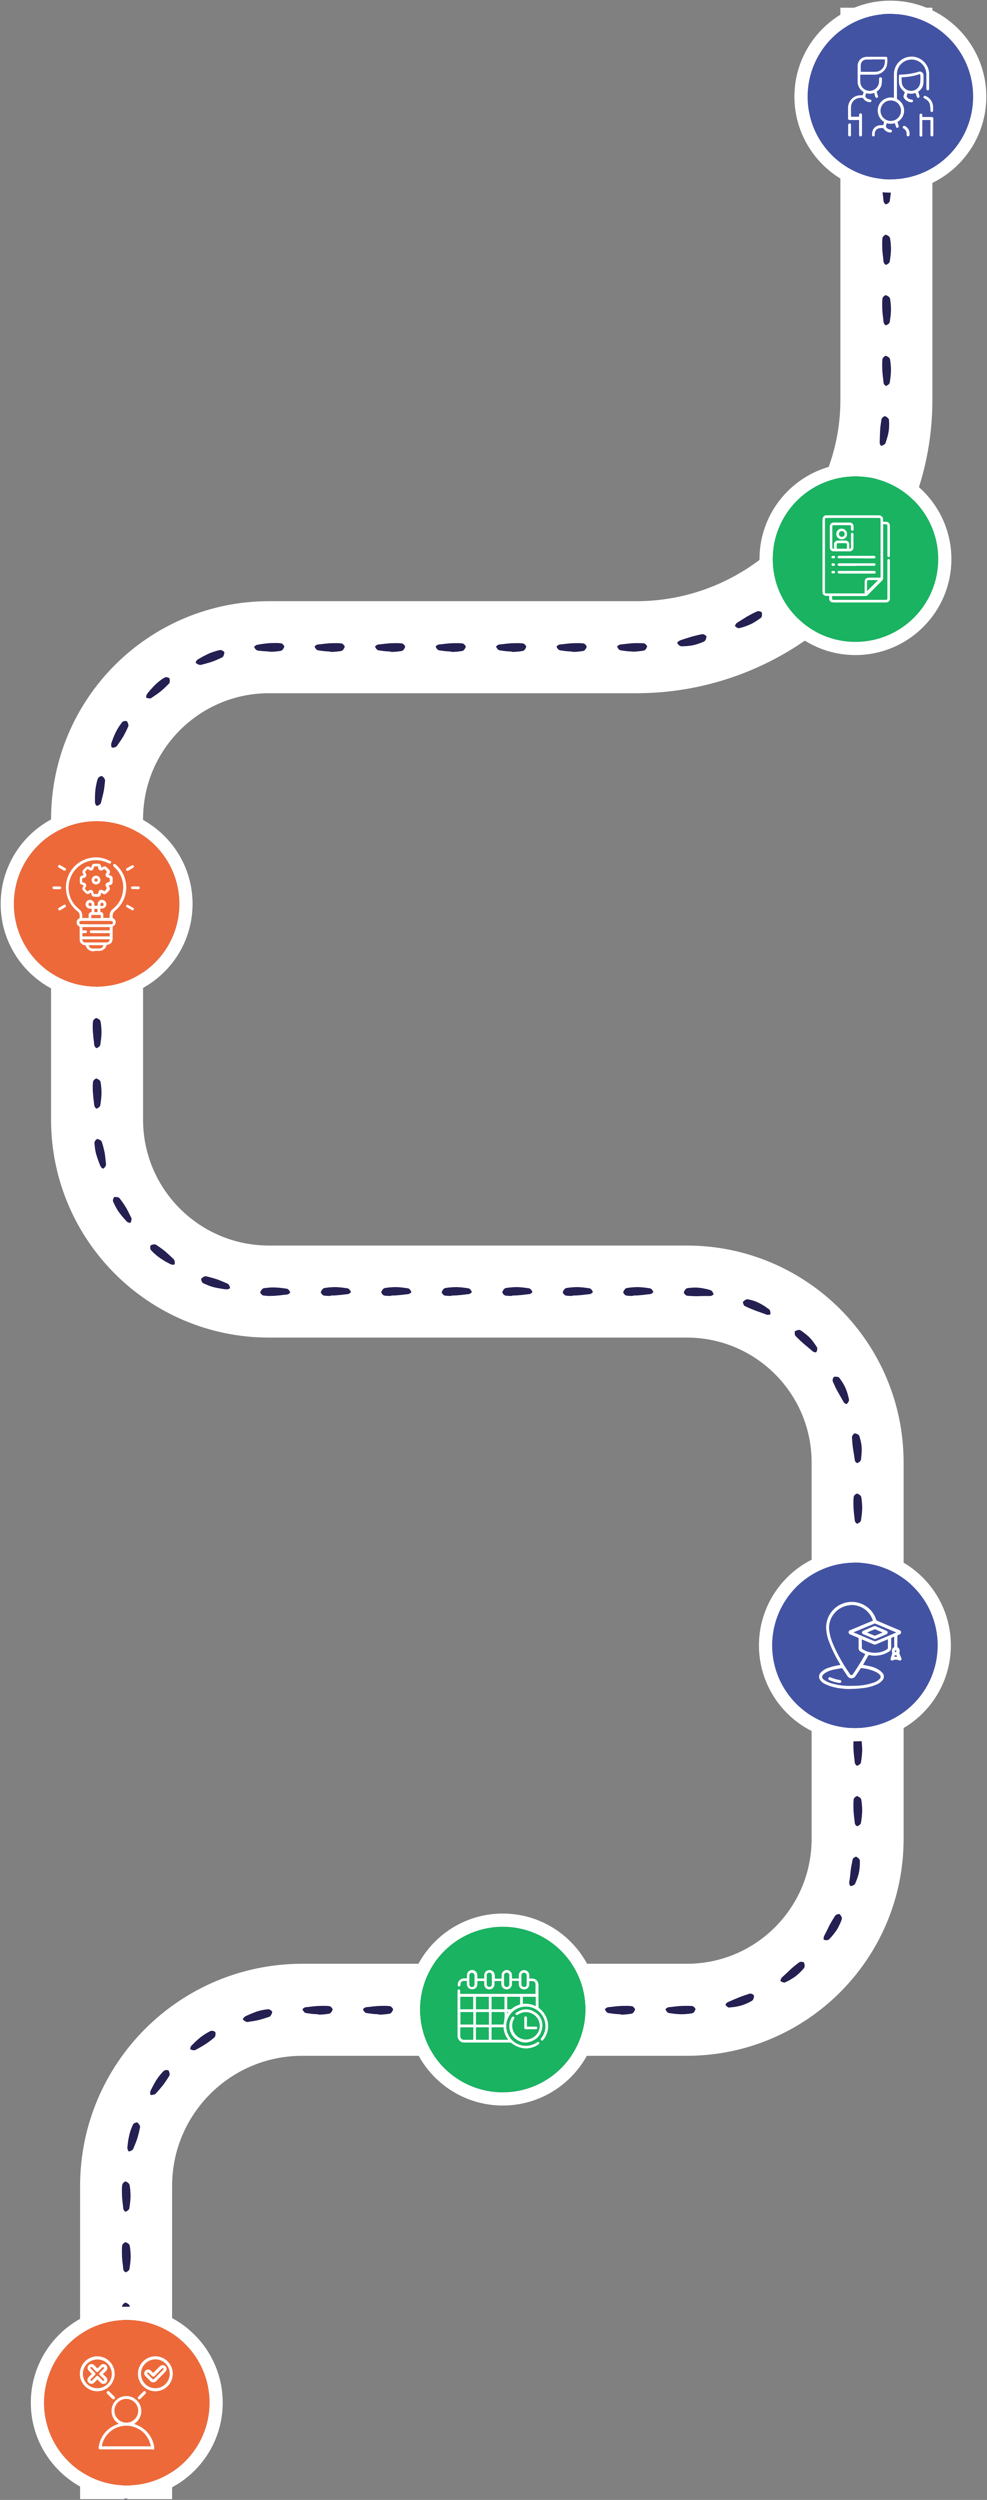 <svg xmlns="http://www.w3.org/2000/svg" xmlns:xlink="http://www.w3.org/1999/xlink" id="Layer_1" x="0px" y="0px" viewBox="0 0 751 1901.5" style="enable-background:new 0 0 751 1901.5;" xml:space="preserve"><rect x="0" y="0" width="751" height="1901.5" fill="#808080" stroke="none"/><style type="text/css">	.st0{fill:none;stroke:#FFFFFF;stroke-width:70;}	.st1{fill:#242052;}	.st2{fill:#4353A4;}	.st3{fill:#FFFFFF;}	.st4{fill:#19B361;}	.st5{fill:#ED693A;}</style><g id="Road_Map" transform="translate(-232.5 -701.254)">	<g id="Road" transform="translate(303.05 707.131)">		<path id="Background" class="st0" d="M603.9,0v298.4c0,103.8-86.4,188-190.2,188H134.1C61.9,486.4,3.3,545,3.3,617.2v228.5    c0,72.3,58.6,130.8,130.8,130.8c0,0,0,0,0,0h317.9c71.8,0,130,58.2,130,130v286.3c0,71.8-58.2,130-130,130H159.4    c-74,0-134,60-134,134v238.2"></path>		<path id="Lines" class="st1" d="M23.6,1894.4c-0.2-0.2-0.4-0.4-0.4-0.7l-0.3-1.4c-0.3-1-0.4-1.9-0.6-2.9c-0.1-1-0.1-1.9-0.1-2.9    c0-0.5,0.1-1,0.2-1.4c0.1-0.3,0.3-0.6,0.6-0.7c0.6-0.3,1.2-0.6,1.9-0.7c0.8,0.1,1.7,0.4,2.5,0.7c0.5,0.2,0.7,0.5,0.8,0.7    c0.1,0.5,0.3,1,0.4,1.4c0.2,0.9,0.3,1.9,0.3,2.9c-0.1,1-0.2,1.9-0.5,2.9c-0.1,0.5-0.3,1-0.4,1.4c-0.1,0.2-0.3,0.5-0.7,0.7    c-0.7,0.3-1.5,0.6-2.2,0.7C24.4,1895,23.9,1894.7,23.6,1894.4z M23.6,1859.2c-0.2-0.4-0.4-0.9-0.4-1.4l-0.3-2.9    c-0.3-1.9-0.4-3.8-0.6-5.8c-0.1-1.9-0.1-3.8-0.1-5.8c0-1,0.1-1.9,0.2-2.9c0-0.5,0.2-1,0.6-1.4c0.5-0.6,1.1-1.1,1.9-1.4    c0.9,0.3,1.8,0.8,2.5,1.4c0.4,0.4,0.7,0.9,0.8,1.4c0.1,1,0.3,1.9,0.4,2.9c0.2,1.9,0.3,3.8,0.3,5.8c-0.1,1.9-0.2,3.8-0.5,5.8    c-0.1,1-0.3,1.9-0.4,2.9c-0.1,0.5-0.3,1.1-0.7,1.4c-0.6,0.6-1.4,1.1-2.2,1.4C24.3,1860.2,23.9,1859.7,23.6,1859.2L23.6,1859.2z     M23.6,1813.1c-0.2-0.4-0.4-0.9-0.4-1.4l-0.3-2.9c-0.3-1.9-0.4-3.8-0.6-5.8c-0.1-1.9-0.1-3.8-0.1-5.8c0-1,0.1-1.9,0.2-2.9    c0-0.5,0.2-1,0.6-1.4c0.5-0.6,1.1-1.1,1.9-1.4c0.9,0.3,1.8,0.8,2.5,1.4c0.4,0.4,0.7,0.9,0.8,1.4c0.1,1,0.3,1.9,0.4,2.9    c0.2,1.9,0.3,3.8,0.3,5.8c-0.1,1.9-0.2,3.8-0.5,5.8c-0.1,1-0.3,1.9-0.4,2.9c-0.1,0.5-0.3,1.1-0.7,1.4c-0.6,0.6-1.4,1.1-2.2,1.4    C24.3,1814.2,23.9,1813.7,23.6,1813.1L23.6,1813.1z M23.6,1767.1c-0.2-0.4-0.4-0.9-0.4-1.4l-0.3-2.9c-0.3-1.9-0.4-3.8-0.6-5.8    c-0.1-1.9-0.1-3.8-0.1-5.8c0-1,0.1-1.9,0.2-2.9c0-0.5,0.2-1,0.6-1.4c0.5-0.6,1.1-1.1,1.9-1.4c0.9,0.3,1.8,0.8,2.5,1.4    c0.4,0.4,0.7,0.9,0.8,1.4c0.1,1,0.3,1.9,0.4,2.9c0.2,1.9,0.3,3.8,0.3,5.8c-0.1,1.9-0.2,3.8-0.5,5.8c-0.1,1-0.3,1.9-0.4,2.9    c-0.1,0.5-0.3,1.1-0.7,1.4c-0.6,0.6-1.4,1.1-2.2,1.4C24.3,1768.1,23.9,1767.7,23.6,1767.1L23.6,1767.1z M23.6,1721.1    c-0.2-0.4-0.4-0.9-0.4-1.4l-0.3-2.9c-0.3-1.9-0.4-3.8-0.6-5.8c-0.1-1.9-0.1-3.8-0.1-5.8c0-1,0.1-1.9,0.2-2.9c0-0.5,0.2-1,0.6-1.4    c0.5-0.6,1.1-1.1,1.9-1.4c0.9,0.3,1.8,0.8,2.5,1.4c0.4,0.4,0.7,0.9,0.8,1.4c0.1,1,0.3,1.9,0.4,2.9c0.2,1.9,0.3,3.8,0.3,5.8    c-0.1,1.9-0.2,3.8-0.5,5.8c-0.1,1-0.3,1.9-0.4,2.9c-0.1,0.5-0.3,1.1-0.7,1.4c-0.6,0.6-1.4,1.1-2.2,1.4    C24.3,1722.1,23.9,1721.6,23.6,1721.1L23.6,1721.1z M23.6,1675c-0.2-0.4-0.4-0.9-0.4-1.4l-0.3-2.9c-0.3-1.9-0.4-3.8-0.6-5.8    c-0.1-1.9-0.1-3.8-0.1-5.8c0-1,0.1-1.9,0.2-2.9c0.1-0.5,0.3-1,0.6-1.5c0.5-0.6,1.2-1.1,1.9-1.4c0.9,0.3,1.7,0.8,2.4,1.5    c0.4,0.4,0.7,0.9,0.8,1.4c0.1,0.9,0.3,1.9,0.4,2.9c0.2,1.9,0.3,3.8,0.3,5.8c-0.1,1.9-0.2,3.8-0.5,5.8c-0.1,1-0.3,1.9-0.4,2.9    c-0.1,0.5-0.3,1.1-0.7,1.4c-0.6,0.6-1.4,1.1-2.2,1.4C24.3,1676.1,23.9,1675.6,23.6,1675L23.6,1675z M26.5,1628.8    c-0.1-0.5-0.2-1-0.1-1.5c0.1-1,0.2-2,0.3-2.9c0.2-2,0.6-3.9,1-5.8c0.4-1.9,1-3.8,1.7-5.6c0.3-0.9,0.8-1.8,1.1-2.7    c0.2-0.5,0.6-0.9,1.1-1.2c0.7-0.4,1.5-0.6,2.3-0.7c0.7,0.6,1.3,1.4,1.8,2.2c0.3,0.5,0.4,1.1,0.3,1.6c-0.2,0.9-0.4,1.9-0.6,2.8    c-0.4,1.8-0.9,3.7-1.4,5.4c-0.6,1.8-1.2,3.5-2,5.3c-0.4,0.9-0.7,1.8-1.1,2.7c-0.2,0.5-0.5,0.9-1,1.2c-0.7,0.5-1.6,0.8-2.5,1    C27,1630,26.7,1629.4,26.5,1628.8L26.5,1628.8z M44,1587.6c-0.2-0.6-0.3-1.2-0.3-1.9c0-0.5,0.2-1,0.4-1.5c0.4-0.9,0.9-1.8,1.3-2.6    c0.9-1.8,1.9-3.5,2.9-5.2c1.1-1.7,2.2-3.2,3.5-4.7c0.6-0.7,1.3-1.5,2-2.2c0.4-0.4,0.9-0.6,1.4-0.8c0.8-0.2,1.6-0.1,2.4,0.1    c0.5,0.8,0.8,1.7,0.9,2.7c0.1,0.6,0,1.1-0.3,1.6c-0.5,0.8-1,1.6-1.5,2.4c-1,1.6-2.1,3.1-3.2,4.6c-1.2,1.5-2.4,2.9-3.6,4.3    l-1.9,2.1c-0.4,0.4-0.8,0.7-1.4,0.8c-0.4,0.1-0.9,0.2-1.4,0.2C44.9,1587.7,44.5,1587.6,44,1587.6L44,1587.6z M76.7,1553.6    c-0.9-0.1-1.7-0.4-2.5-0.8c0-0.6,0.1-1.3,0.4-1.9c0.2-0.5,0.5-0.9,0.9-1.2c0.7-0.7,1.4-1.4,2.1-2.1c1.4-1.4,2.9-2.6,4.4-3.9    c1.6-1.2,3.2-2.3,4.9-3.3c0.8-0.5,1.7-0.9,2.6-1.4c0.5-0.2,1-0.3,1.6-0.2c0.8,0.1,1.5,0.4,2.2,0.9c0.2,0.9,0.2,1.9,0,2.8    c-0.1,0.6-0.4,1-0.8,1.4c-0.7,0.6-1.5,1.2-2.2,1.8c-1.5,1.2-3,2.3-4.6,3.3c-1.6,1-3.2,2-4.9,2.9c-0.8,0.5-1.7,0.9-2.5,1.4    c-0.4,0.2-0.8,0.3-1.2,0.3C76.9,1553.6,76.8,1553.6,76.7,1553.6z M116.3,1531.7c-0.8-0.4-1.5-0.9-2.1-1.6c0.2-0.6,0.5-1.2,1-1.6    c0.4-0.4,0.8-0.7,1.2-0.9c0.9-0.4,1.8-0.8,2.7-1.2c1.8-0.8,3.6-1.5,5.5-2.2c1.9-0.6,3.8-1.1,5.7-1.4c1-0.2,1.9-0.3,2.9-0.4    c0.5-0.1,1.1,0,1.6,0.3c0.7,0.4,1.3,0.9,1.8,1.6c-0.1,0.9-0.5,1.9-1,2.7c-0.3,0.5-0.7,0.9-1.2,1.1c-0.9,0.3-1.8,0.6-2.7,0.9    c-1.8,0.6-3.6,1.1-5.4,1.6c-1.8,0.4-3.7,0.8-5.6,1l-2.8,0.5c-0.1,0-0.3,0-0.4,0C117,1532,116.7,1531.9,116.3,1531.7z     M401.2,1526.2c-1.9-0.1-3.8-0.2-5.8-0.5c-1-0.1-1.9-0.3-2.9-0.4c-0.5-0.1-1.1-0.3-1.4-0.7c-0.6-0.6-1.1-1.4-1.4-2.2    c0.4-0.5,0.9-0.9,1.4-1.2c0.4-0.2,0.9-0.4,1.4-0.4l2.9-0.3c1.9-0.3,3.8-0.4,5.8-0.6c1.9-0.1,3.8-0.1,5.8-0.1c1,0,1.9,0.1,2.9,0.2    c0.5,0,1,0.2,1.4,0.6c0.6,0.5,1.1,1.1,1.4,1.9c-0.3,0.9-0.8,1.8-1.4,2.5c-0.4,0.4-0.9,0.7-1.4,0.8c-1,0.1-1.9,0.3-2.9,0.4    c-1.7,0.2-3.4,0.3-5.1,0.3C401.7,1526.2,401.5,1526.2,401.2,1526.2L401.2,1526.2z M355.2,1526.2c-1.9-0.1-3.8-0.2-5.8-0.5    c-1-0.1-1.9-0.3-2.9-0.4c-0.5-0.1-1.1-0.3-1.4-0.7c-0.6-0.6-1.1-1.4-1.4-2.2c0.4-0.5,0.9-0.9,1.4-1.2c0.4-0.2,0.9-0.4,1.4-0.4    l2.9-0.3c1.9-0.3,3.8-0.4,5.8-0.6c1.9-0.1,3.8-0.1,5.8-0.1c1,0,1.9,0.1,2.9,0.2c0.5,0,1,0.2,1.4,0.6c0.6,0.5,1.1,1.1,1.4,1.9    c-0.3,0.9-0.8,1.8-1.4,2.5c-0.4,0.4-0.9,0.7-1.4,0.8c-1,0.1-1.9,0.3-2.9,0.4c-1.7,0.2-3.4,0.3-5.1,0.3    C355.6,1526.2,355.4,1526.2,355.2,1526.2L355.2,1526.2z M309.2,1526.2c-1.9-0.1-3.8-0.2-5.8-0.5c-1-0.1-1.9-0.3-2.9-0.4    c-0.5-0.1-1.1-0.3-1.4-0.7c-0.6-0.6-1.1-1.4-1.4-2.2c0.4-0.5,0.9-0.9,1.4-1.2c0.4-0.2,0.9-0.4,1.4-0.4l2.9-0.3    c1.9-0.3,3.8-0.4,5.8-0.6c1.9-0.1,3.8-0.1,5.8-0.1c1,0,1.9,0.1,2.9,0.2c0.5,0,1,0.2,1.4,0.6c0.6,0.5,1.1,1.1,1.4,1.9    c-0.3,0.9-0.8,1.8-1.4,2.5c-0.4,0.4-0.9,0.7-1.4,0.8c-1,0.1-1.9,0.3-2.9,0.4c-1.7,0.2-3.4,0.3-5.1,0.3    C309.6,1526.2,309.4,1526.2,309.2,1526.2L309.2,1526.2z M263.1,1526.2c-1.9-0.1-3.8-0.2-5.8-0.5c-1-0.1-1.9-0.3-2.9-0.4    c-0.5-0.1-1.1-0.3-1.4-0.7c-0.6-0.6-1.1-1.4-1.4-2.2c0.4-0.5,0.9-0.9,1.4-1.2c0.4-0.2,0.9-0.4,1.4-0.4l2.9-0.3    c1.9-0.3,3.8-0.4,5.8-0.6c1.9-0.1,3.8-0.1,5.8-0.1c1,0,1.9,0.1,2.9,0.2c0.5,0,1,0.2,1.4,0.6c0.6,0.5,1.1,1.1,1.4,1.9    c-0.3,0.9-0.8,1.8-1.4,2.5c-0.4,0.4-0.9,0.7-1.4,0.8c-1,0.1-1.9,0.3-2.9,0.4c-1.7,0.2-3.4,0.3-5.1,0.3    C263.6,1526.2,263.4,1526.2,263.1,1526.2L263.1,1526.2z M217.1,1526.2c-1.9-0.1-3.8-0.2-5.8-0.5c-1-0.1-1.9-0.3-2.9-0.4    c-0.5-0.1-1.1-0.3-1.4-0.7c-0.6-0.6-1.1-1.4-1.4-2.2c0.4-0.5,0.9-0.9,1.4-1.2c0.4-0.2,0.9-0.4,1.4-0.4l2.9-0.3    c1.9-0.3,3.8-0.4,5.8-0.6c1.9-0.1,3.8-0.1,5.8-0.1c1,0,1.9,0.1,2.9,0.2c0.5,0,1,0.2,1.4,0.6c0.6,0.5,1.1,1.1,1.4,1.9    c-0.3,0.9-0.8,1.8-1.4,2.5c-0.4,0.4-0.9,0.7-1.4,0.8c-1,0.1-1.9,0.3-2.9,0.4c-1.7,0.2-3.4,0.3-5.1,0.3    C217.5,1526.2,217.3,1526.2,217.1,1526.2L217.1,1526.2z M171.1,1526.2c-1.9-0.1-3.8-0.2-5.8-0.5c-1-0.1-1.9-0.3-2.9-0.4    c-0.5-0.1-1.1-0.3-1.4-0.7c-0.6-0.6-1.1-1.4-1.4-2.2c0.4-0.5,0.9-0.9,1.4-1.2c0.4-0.2,0.9-0.4,1.4-0.4l2.9-0.3    c1.9-0.3,3.8-0.4,5.8-0.6c1.9-0.1,3.8-0.1,5.8-0.1c1,0,1.9,0.1,2.9,0.2c0.5,0,1,0.2,1.4,0.6c0.6,0.5,1.1,1.1,1.4,1.9    c-0.3,0.9-0.8,1.8-1.4,2.5c-0.4,0.4-0.9,0.7-1.4,0.8c-1,0.1-1.9,0.3-2.9,0.4c-1.7,0.2-3.4,0.3-5.1,0.3    C171.5,1526.2,171.3,1526.2,171.1,1526.2L171.1,1526.2z M447.3,1526.2c-1.9-0.1-3.8-0.2-5.8-0.5c-1-0.1-1.9-0.3-2.9-0.4    c-0.5-0.1-1-0.3-1.4-0.7c-0.6-0.6-1.1-1.4-1.4-2.2c0.4-0.5,0.9-0.9,1.4-1.2c0.4-0.2,0.9-0.4,1.4-0.4l2.9-0.3    c1.9-0.3,3.8-0.4,5.8-0.6c1.9-0.1,3.9-0.1,5.7-0.1c0.9,0,1.9,0.1,2.8,0.1c0.5,0,1,0.2,1.4,0.5c0.6,0.5,1.1,1.1,1.5,1.8    c-0.3,0.9-0.7,1.8-1.3,2.5c-0.4,0.4-0.9,0.7-1.4,0.8c-1,0.1-2,0.3-2.9,0.4c-1.7,0.2-3.5,0.3-5.2,0.3L447.3,1526.2z M483.3,1520.8    c-0.8-0.5-1.4-1.1-1.9-1.8c0.3-0.6,0.6-1.1,1.1-1.5c0.4-0.3,0.8-0.6,1.3-0.8c0.9-0.3,1.8-0.7,2.6-1.1c1.7-0.8,3.5-1.4,5.2-2.2    c1.7-0.7,3.5-1.3,5.3-1.9c0.9-0.3,1.8-0.6,2.7-0.9c0.5-0.2,1-0.2,1.5,0c0.8,0.2,1.5,0.6,2,1.2c0.1,1,0,1.9-0.4,2.8    c-0.2,0.5-0.6,1-1,1.3c-0.9,0.5-1.7,1-2.6,1.4c-1.8,0.9-3.6,1.6-5.5,2.2c-1.9,0.5-3.8,1-5.8,1.2c-1,0.1-2,0.2-2.9,0.3    c-0.1,0-0.2,0-0.3,0C484.2,1521.2,483.7,1521.1,483.3,1520.8L483.3,1520.8z M525.7,1502c-0.9-0.2-1.7-0.5-2.4-1.1    c0-0.6,0.2-1.2,0.5-1.8c0.2-0.4,0.5-0.8,0.9-1.2c0.7-0.6,1.4-1.3,2.1-1.9c1.4-1.3,2.8-2.6,4.1-3.9c1.4-1.2,2.8-2.5,4.3-3.6    c0.7-0.6,1.5-1.2,2.2-1.7c0.4-0.3,0.9-0.5,1.4-0.5c0.8,0,1.6,0.1,2.3,0.4c0.4,0.9,0.6,1.8,0.6,2.8c0,0.6-0.2,1.1-0.5,1.6    c-0.6,0.7-1.3,1.5-2,2.2c-1.3,1.4-2.8,2.8-4.4,4c-1.6,1.2-3.3,2.2-5,3.2c-0.9,0.5-1.8,0.9-2.6,1.3c-0.4,0.2-0.7,0.3-1.1,0.3    C526,1502.1,525.9,1502.1,525.7,1502L525.7,1502z M556.3,1469.6c-0.2-0.6-0.2-1.2-0.1-1.9c0.1-0.5,0.2-1,0.5-1.4    c0.4-0.8,0.9-1.7,1.3-2.5c0.8-1.7,1.7-3.4,2.5-5.1c0.9-1.7,1.8-3.3,2.8-4.9c0.5-0.8,1-1.6,1.5-2.4c0.3-0.4,0.7-0.8,1.2-1    c0.7-0.3,1.5-0.5,2.3-0.4c0.7,0.7,1.2,1.5,1.6,2.4c0.2,0.5,0.2,1.1,0,1.7c-0.3,0.9-0.7,1.9-1.1,2.8c-0.8,1.8-1.7,3.6-2.7,5.2    c-1.1,1.6-2.3,3.2-3.6,4.7c-0.6,0.7-1.3,1.5-2,2.2c-0.4,0.4-0.9,0.7-1.4,0.8c-0.3,0.1-0.6,0.1-0.9,0.1    C557.5,1469.8,556.9,1469.7,556.3,1469.6L556.3,1469.6z M575.7,1427c-0.1-0.5-0.1-1,0-1.5c0.1-0.9,0.2-1.9,0.4-2.8    c0.2-1.9,0.4-3.7,0.6-5.6c0.2-1.9,0.5-3.7,0.9-5.5c0.2-0.9,0.4-1.8,0.5-2.8c0.1-0.5,0.4-1,0.7-1.3c0.6-0.6,1.3-1,2-1.2    c0.9,0.4,1.7,1,2.3,1.7c0.4,0.4,0.6,1,0.6,1.5c0,1,0,2,0,3c-0.1,2-0.3,3.9-0.7,5.9c-0.4,1.9-1,3.8-1.7,5.6    c-0.3,0.9-0.7,1.8-1.1,2.7c-0.2,0.5-0.6,0.9-1.1,1.2c-0.8,0.5-1.6,0.7-2.5,0.8C576.1,1428.2,575.8,1427.6,575.7,1427L575.7,1427z     M580.2,1381.8c-0.2-0.4-0.4-0.9-0.4-1.4l-0.3-2.9c-0.3-1.9-0.4-3.8-0.6-5.8c-0.1-1.9-0.1-3.8-0.1-5.8c0-1,0.1-1.9,0.2-2.9    c0-0.5,0.2-1,0.6-1.4c0.5-0.6,1.1-1.1,1.9-1.4c0.9,0.3,1.8,0.8,2.5,1.4c0.4,0.4,0.7,0.9,0.8,1.4c0.1,1,0.3,1.9,0.4,2.9    c0.2,1.9,0.3,3.8,0.3,5.8c-0.1,1.9-0.2,3.8-0.5,5.8c-0.1,1-0.3,1.9-0.4,2.9c-0.1,0.5-0.3,1.1-0.7,1.4c-0.6,0.6-1.4,1.1-2.2,1.4    C580.9,1382.9,580.5,1382.4,580.2,1381.8L580.2,1381.8z M580.2,1335.8c-0.2-0.4-0.4-0.9-0.4-1.4l-0.3-2.9    c-0.3-1.9-0.4-3.8-0.6-5.8c-0.1-1.9-0.1-3.8-0.1-5.8c0-1,0.1-1.9,0.2-2.9c0-0.5,0.2-1,0.6-1.4c0.5-0.6,1.1-1.1,1.9-1.4    c0.9,0.3,1.8,0.8,2.5,1.4c0.4,0.4,0.7,0.9,0.8,1.4c0.1,1,0.3,1.9,0.4,2.9c0.2,1.9,0.3,3.8,0.3,5.8c-0.1,1.9-0.2,3.8-0.5,5.8    c-0.1,1-0.3,1.9-0.4,2.9c-0.1,0.5-0.3,1.1-0.7,1.4c-0.6,0.6-1.4,1.1-2.2,1.4C580.9,1336.9,580.5,1336.4,580.2,1335.8L580.2,1335.8    z M580.2,1289.8c-0.2-0.4-0.4-0.9-0.4-1.4l-0.3-2.9c-0.3-1.9-0.4-3.8-0.6-5.8c-0.1-1.9-0.1-3.8-0.1-5.8c0-1,0.1-1.9,0.2-2.9    c0-0.5,0.2-1,0.6-1.4c0.5-0.6,1.1-1.1,1.9-1.4c0.9,0.3,1.8,0.8,2.5,1.4c0.4,0.4,0.7,0.9,0.8,1.4c0.1,1,0.3,1.9,0.4,2.9    c0.2,1.9,0.3,3.8,0.3,5.8c-0.1,1.9-0.2,3.8-0.5,5.8c-0.1,1-0.3,1.9-0.4,2.9c-0.1,0.5-0.3,1.1-0.7,1.4c-0.6,0.6-1.4,1.1-2.2,1.4    C580.9,1290.8,580.5,1290.3,580.2,1289.8L580.2,1289.8z M580.2,1243.7c-0.2-0.4-0.4-0.9-0.4-1.4l-0.3-2.9    c-0.3-1.9-0.4-3.8-0.6-5.8c-0.1-1.9-0.1-3.8-0.1-5.8c0-1,0.1-1.9,0.2-2.9c0-0.5,0.2-1,0.6-1.4c0.5-0.6,1.1-1.1,1.9-1.4    c0.9,0.3,1.8,0.8,2.5,1.4c0.4,0.4,0.7,0.9,0.8,1.4c0.1,1,0.3,1.9,0.4,2.9c0.2,1.9,0.3,3.8,0.3,5.8c-0.1,1.9-0.2,3.8-0.5,5.8    c-0.1,1-0.3,1.9-0.4,2.9c-0.1,0.5-0.3,1.1-0.7,1.4c-0.6,0.6-1.4,1.1-2.2,1.4C580.9,1244.8,580.5,1244.3,580.2,1243.7L580.2,1243.7    z M580.2,1197.7c-0.2-0.4-0.4-0.9-0.4-1.4l-0.3-2.9c-0.3-1.9-0.4-3.8-0.6-5.8c-0.1-1.9-0.1-3.8-0.1-5.8c0-1,0.1-1.9,0.2-2.9    c0-0.5,0.2-1,0.6-1.4c0.5-0.6,1.1-1.1,1.9-1.4c0.9,0.3,1.8,0.8,2.5,1.4c0.4,0.4,0.7,0.9,0.8,1.4c0.1,1,0.3,1.9,0.4,2.9    c0.2,1.9,0.3,3.8,0.3,5.8c-0.1,1.9-0.2,3.8-0.5,5.8c-0.1,1-0.3,1.9-0.4,2.9c-0.1,0.5-0.3,1.1-0.7,1.4c-0.6,0.6-1.4,1.1-2.2,1.4    C580.9,1198.8,580.5,1198.3,580.2,1197.7L580.2,1197.7z M580.2,1151.7c-0.2-0.4-0.4-0.9-0.4-1.4l-0.3-2.9    c-0.3-1.9-0.4-3.8-0.6-5.8c-0.1-1.9-0.1-3.8-0.1-5.8c0-1,0.1-1.9,0.2-2.9c0-0.5,0.2-1,0.6-1.4c0.5-0.6,1.1-1.1,1.9-1.4    c0.9,0.3,1.8,0.8,2.5,1.4c0.4,0.4,0.7,0.9,0.8,1.4c0.1,1,0.3,1.9,0.4,2.9c0.2,1.9,0.3,3.8,0.3,5.8c-0.1,1.9-0.2,3.8-0.5,5.8    c-0.1,1-0.3,1.9-0.4,2.9c-0.1,0.5-0.3,1.1-0.7,1.4c-0.6,0.6-1.4,1.1-2.2,1.4C580.9,1152.7,580.5,1152.2,580.2,1151.7L580.2,1151.7    z M580.2,1105.7c-0.2-0.4-0.4-0.9-0.4-1.4c-0.1-0.9-0.3-1.9-0.4-2.8c-0.3-1.9-0.6-3.7-0.9-5.6c-0.3-1.9-0.5-3.7-0.6-5.6    c-0.1-0.9-0.1-1.9-0.2-2.8c0-0.5,0.1-1,0.4-1.5c0.4-0.7,1-1.3,1.6-1.7c1,0.1,1.9,0.5,2.7,1c0.5,0.3,0.8,0.8,1,1.3    c0.3,0.9,0.5,1.9,0.8,2.9c0.5,1.9,0.8,3.9,0.9,5.8c0.1,2,0,3.9-0.2,5.9c-0.1,1-0.2,2-0.3,2.9c-0.1,0.6-0.3,1.1-0.7,1.5    c-0.6,0.6-1.4,1.1-2.2,1.4C580.9,1106.7,580.5,1106.2,580.2,1105.7L580.2,1105.7z M572,1061.3c-0.4-0.3-0.7-0.7-0.9-1.2    c-0.5-0.8-0.9-1.7-1.4-2.5c-1-1.6-1.8-3.3-2.8-4.9c-0.9-1.6-1.8-3.3-2.5-5c-0.4-0.8-0.8-1.7-1.2-2.6c-0.2-0.5-0.3-1-0.2-1.5    c0.1-0.8,0.4-1.5,0.9-2.2c0.9-0.2,1.9-0.2,2.9,0c0.6,0.1,1.1,0.4,1.4,0.9c0.6,0.8,1.2,1.6,1.7,2.4c1.1,1.6,2.1,3.4,2.9,5.2    c0.8,1.8,1.4,3.7,1.9,5.6c0.3,1,0.5,1.9,0.7,2.9c0.1,0.5,0.1,1.1-0.2,1.6c-0.4,0.8-0.9,1.6-1.6,2.1    C573,1062,572.5,1061.7,572,1061.3L572,1061.3z M548.8,1022.5c-0.5-0.2-0.9-0.4-1.3-0.8c-0.7-0.6-1.4-1.2-2.2-1.9    c-1.5-1.2-2.9-2.5-4.3-3.6c-1.4-1.2-2.8-2.5-4.1-3.8c-0.7-0.6-1.3-1.3-2-2c-0.4-0.4-0.6-0.8-0.7-1.4c-0.1-0.8-0.1-1.6,0.1-2.3    c0.8-0.5,1.7-0.8,2.7-1c0.6-0.1,1.1,0,1.6,0.3c0.8,0.5,1.7,1.1,2.4,1.7c1.6,1.2,3.1,2.4,4.5,3.8c1.4,1.4,2.6,3,3.7,4.6    c0.6,0.8,1.1,1.6,1.7,2.5c0.3,0.5,0.5,1,0.4,1.6c-0.1,0.9-0.3,1.8-0.8,2.5c-0.1,0-0.2,0-0.3,0    C549.8,1022.8,549.3,1022.7,548.8,1022.5z M513.7,994.2c-0.5,0-1-0.1-1.4-0.3c-0.9-0.3-1.8-0.7-2.7-1c-1.8-0.6-3.5-1.3-5.3-1.9    c-1.8-0.7-3.5-1.4-5.2-2.1c-0.9-0.4-1.7-0.8-2.6-1.2c-0.5-0.2-0.9-0.6-1.1-1c-0.4-0.7-0.6-1.4-0.7-2.2c0.6-0.8,1.3-1.4,2.2-1.8    c0.5-0.3,1.1-0.4,1.7-0.3c1,0.2,1.9,0.4,2.9,0.7c1.9,0.5,3.7,1.2,5.5,2.1c1.8,0.9,3.5,1.9,5.1,3c0.8,0.6,1.6,1.2,2.4,1.7    c0.4,0.3,0.8,0.8,0.9,1.3c0.3,0.9,0.3,1.8,0.2,2.7C514.9,994.1,514.3,994.2,513.7,994.2L513.7,994.2z M455.3,979.9l-2.8-0.2    c-0.5,0-1-0.3-1.4-0.6c-0.6-0.5-1.1-1.1-1.4-1.9c0.3-0.9,0.8-1.8,1.4-2.5c0.4-0.4,0.9-0.7,1.4-0.8c1-0.1,2-0.3,2.9-0.3    c2-0.2,3.9-0.2,5.9,0c2,0.2,3.9,0.6,5.8,1c1,0.2,1.9,0.5,2.9,0.8c0.5,0.2,1,0.5,1.3,0.9c0.5,0.7,0.9,1.5,1.1,2.4    c-0.5,0.4-1,0.8-1.6,1c-0.5,0.2-1,0.2-1.5,0.2c-0.9,0-1.9,0-2.8,0c-1.9,0-3.8,0-5.7,0.1C459,980.1,457.2,980,455.3,979.9    L455.3,979.9z M133.1,979.8c-1-0.1-2-0.2-2.9-0.2c-0.5-0.1-1-0.3-1.4-0.6c-0.6-0.5-1.1-1.2-1.4-1.9c0.4-0.9,0.9-1.7,1.5-2.4    c0.4-0.4,0.9-0.7,1.4-0.8c0.9-0.1,1.9-0.2,2.8-0.3c1.9-0.2,3.8-0.3,5.7-0.2c1.9,0.1,3.8,0.2,5.8,0.5c1,0.1,1.9,0.3,2.9,0.4    c0.5,0.1,1.1,0.3,1.4,0.7c0.6,0.6,1.1,1.4,1.4,2.2c-0.4,0.5-0.9,0.9-1.4,1.2c-0.4,0.2-0.9,0.4-1.4,0.4l-2.9,0.3    c-1.9,0.3-3.8,0.4-5.8,0.6c-1.1,0.1-2.3,0.1-3.4,0.1C134.7,979.9,133.9,979.9,133.1,979.8L133.1,979.8z M409.3,979.8    c-1,0-1.9-0.1-2.9-0.2c-0.5,0-1-0.2-1.4-0.6c-0.6-0.5-1.1-1.1-1.4-1.9c0.3-0.9,0.8-1.8,1.4-2.5c0.4-0.4,0.9-0.7,1.4-0.8    c1-0.1,1.9-0.3,2.9-0.4c1.9-0.2,3.8-0.3,5.8-0.3c1.9,0.1,3.8,0.2,5.8,0.5c1,0.1,1.9,0.3,2.9,0.4c0.5,0.1,1.1,0.3,1.4,0.7    c0.6,0.6,1.1,1.4,1.4,2.2c-0.4,0.5-0.9,0.9-1.4,1.2c-0.4,0.2-0.9,0.4-1.4,0.4l-2.9,0.3c-1.9,0.3-3.8,0.4-5.8,0.6    c-1.2,0.1-2.3,0.1-3.5,0.1C410.8,979.9,410.1,979.9,409.3,979.8L409.3,979.8z M363.3,979.8c-1,0-1.9-0.1-2.9-0.2    c-0.5,0-1-0.2-1.4-0.6c-0.6-0.5-1.1-1.1-1.4-1.9c0.3-0.9,0.8-1.8,1.4-2.5c0.4-0.4,0.9-0.7,1.4-0.8c1-0.1,1.9-0.3,2.9-0.4    c1.9-0.2,3.8-0.3,5.8-0.3c1.9,0.1,3.8,0.2,5.8,0.5c1,0.1,1.9,0.3,2.9,0.4c0.5,0.1,1.1,0.3,1.4,0.7c0.6,0.6,1.1,1.4,1.4,2.2    c-0.4,0.5-0.9,0.9-1.4,1.2c-0.4,0.2-0.9,0.4-1.4,0.4l-2.9,0.3c-1.9,0.3-3.8,0.4-5.8,0.6c-1.2,0.1-2.3,0.1-3.5,0.1    C364.8,979.9,364.1,979.9,363.3,979.8L363.3,979.8z M317.3,979.8c-1,0-1.9-0.1-2.9-0.2c-0.5,0-1-0.2-1.4-0.6    c-0.6-0.5-1.1-1.1-1.4-1.9c0.3-0.9,0.8-1.8,1.4-2.5c0.4-0.4,0.9-0.7,1.4-0.8c1-0.1,1.9-0.3,2.9-0.4c1.9-0.2,3.8-0.3,5.8-0.3    c1.9,0.1,3.8,0.2,5.8,0.5c1,0.1,1.9,0.3,2.9,0.4c0.5,0.1,1.1,0.3,1.4,0.7c0.6,0.6,1.1,1.4,1.4,2.2c-0.4,0.5-0.9,0.9-1.4,1.2    c-0.4,0.2-0.9,0.4-1.4,0.4l-2.9,0.3c-1.9,0.3-3.8,0.4-5.8,0.6c-1.2,0.1-2.3,0.1-3.5,0.1C318.8,979.9,318,979.9,317.3,979.8    L317.3,979.8z M271.2,979.8c-1,0-1.9-0.1-2.9-0.2c-0.5,0-1-0.2-1.4-0.6c-0.6-0.5-1.1-1.1-1.4-1.9c0.3-0.9,0.8-1.8,1.4-2.5    c0.4-0.4,0.9-0.7,1.4-0.8c1-0.1,1.9-0.3,2.9-0.4c1.9-0.2,3.8-0.3,5.8-0.3c1.9,0.1,3.8,0.2,5.8,0.5c1,0.1,1.9,0.3,2.9,0.4    c0.5,0.1,1.1,0.3,1.4,0.7c0.6,0.6,1.1,1.4,1.4,2.2c-0.4,0.5-0.9,0.9-1.4,1.2c-0.4,0.2-0.9,0.4-1.4,0.4l-2.9,0.3    c-1.9,0.3-3.8,0.4-5.8,0.6c-1.2,0.1-2.3,0.1-3.5,0.1C272.7,979.9,272,979.9,271.2,979.8L271.2,979.8z M225.2,979.8    c-1,0-1.9-0.1-2.9-0.2c-0.5,0-1-0.2-1.4-0.6c-0.6-0.5-1.1-1.1-1.4-1.9c0.3-0.9,0.8-1.8,1.4-2.5c0.4-0.4,0.9-0.7,1.4-0.8    c1-0.1,1.9-0.3,2.9-0.4c1.9-0.2,3.8-0.3,5.8-0.3c1.9,0.1,3.8,0.2,5.8,0.5c1,0.1,1.9,0.3,2.9,0.4c0.5,0.1,1.1,0.3,1.4,0.7    c0.6,0.6,1.1,1.4,1.4,2.2c-0.4,0.5-0.9,0.9-1.4,1.2c-0.4,0.2-0.9,0.4-1.4,0.4l-2.9,0.3c-1.9,0.3-3.8,0.4-5.8,0.6    c-1.2,0.1-2.3,0.1-3.5,0.1C226.7,979.9,226,979.9,225.2,979.8L225.2,979.8z M179.2,979.8c-1,0-1.9-0.1-2.9-0.2    c-0.5,0-1-0.2-1.4-0.6c-0.6-0.5-1.1-1.1-1.4-1.9c0.3-0.9,0.8-1.8,1.4-2.5c0.4-0.4,0.9-0.7,1.4-0.8c1-0.1,1.9-0.3,2.9-0.4    c1.9-0.2,3.8-0.3,5.8-0.3c1.9,0.1,3.8,0.2,5.8,0.5c1,0.1,1.9,0.3,2.9,0.4c0.5,0.1,1.1,0.3,1.4,0.7c0.6,0.6,1.1,1.4,1.4,2.2    c-0.4,0.5-0.9,0.9-1.4,1.2c-0.4,0.2-0.9,0.4-1.4,0.4l-2.9,0.3c-1.9,0.3-3.8,0.4-5.8,0.6c-1.2,0.1-2.3,0.1-3.5,0.1    C180.7,979.9,179.9,979.9,179.2,979.8L179.2,979.8z M101.2,974.8c-1-0.1-1.9-0.3-2.9-0.4c-2-0.3-3.9-0.7-5.8-1.1    c-1.9-0.5-3.8-1.1-5.6-1.9c-0.9-0.4-1.8-0.8-2.7-1.2c-0.5-0.2-0.9-0.6-1.1-1.1c-0.4-0.7-0.6-1.5-0.6-2.3c0.6-0.7,1.4-1.3,2.3-1.7    c0.5-0.3,1.1-0.3,1.6-0.2c0.9,0.2,1.8,0.4,2.8,0.7c1.8,0.5,3.6,1,5.4,1.6c1.8,0.6,3.5,1.4,5.2,2.1l2.6,1.1c0.5,0.2,0.9,0.6,1.2,1    c0.5,0.8,0.8,1.6,0.9,2.5c-0.5,0.4-1.1,0.7-1.7,0.8c-0.3,0.1-0.6,0.1-0.9,0.1C101.6,974.8,101.4,974.8,101.2,974.8L101.2,974.8z     M60.3,956c-0.5-0.1-1-0.2-1.5-0.5c-0.9-0.5-1.7-0.9-2.6-1.4c-1.7-0.9-3.4-2-5-3.1c-1.6-1.1-3.1-2.4-4.6-3.7    c-0.7-0.7-1.4-1.4-2.1-2.1c-0.4-0.4-0.6-0.9-0.7-1.4c-0.1-0.8,0-1.6,0.2-2.4c0.8-0.5,1.8-0.7,2.7-0.8c0.6-0.1,1.1,0.1,1.6,0.4    c0.8,0.5,1.6,1,2.4,1.6c1.6,1.1,3.1,2.2,4.5,3.4c1.4,1.2,2.8,2.5,4.2,3.8l2.1,2c0.4,0.4,0.7,0.9,0.8,1.4c0.2,0.9,0.2,1.8,0,2.7    c-0.4,0.2-0.9,0.2-1.4,0.2C60.6,956,60.4,956,60.3,956z M26.8,923.8c-0.5-0.2-0.9-0.5-1.2-0.9c-0.7-0.7-1.3-1.5-2-2.2    c-1.3-1.5-2.5-3-3.7-4.6c-1.1-1.6-2.1-3.3-3-5.1c-0.5-0.9-0.8-1.8-1.3-2.7c-0.2-0.5-0.3-1-0.2-1.6c0.2-0.8,0.5-1.5,1-2.1    c0.9-0.1,1.9-0.1,2.8,0.2c0.5,0.1,1,0.4,1.4,0.9c0.5,0.8,1.1,1.5,1.7,2.3c1.1,1.5,2.1,3.1,3.1,4.7c0.9,1.6,1.8,3.3,2.6,5    c0.4,0.8,0.8,1.7,1.3,2.6c0.2,0.5,0.3,1,0.2,1.6c-0.1,0.9-0.5,1.7-0.9,2.5C28,924.2,27.4,924.1,26.8,923.8z M6.5,882    c-0.3-0.4-0.6-0.8-0.8-1.3c-0.4-0.9-0.7-1.8-1.1-2.8c-0.7-1.8-1.3-3.7-1.9-5.6c-0.5-1.9-0.9-3.8-1.1-5.8c-0.1-1-0.2-2-0.3-2.9    c0-0.5,0.1-1.1,0.4-1.5c0.4-0.7,1-1.3,1.7-1.7c0.9,0.2,1.8,0.6,2.6,1.1c0.5,0.3,0.8,0.8,1,1.3c0.2,0.9,0.5,1.8,0.8,2.7    c0.5,1.8,0.9,3.6,1.3,5.5c0.3,1.8,0.5,3.7,0.7,5.6c0.1,0.9,0.2,1.9,0.3,2.8c0.1,0.5,0,1.1-0.3,1.6c-0.4,0.8-1,1.5-1.7,2    C7.4,882.9,6.9,882.5,6.5,882z M1.5,835.9c-0.2-0.4-0.4-0.9-0.4-1.4l-0.3-2.9c-0.3-1.9-0.4-3.8-0.6-5.8C0,824,0,822,0,820.1    c0-1,0.1-1.9,0.2-2.9c0-0.5,0.2-1,0.6-1.4c0.5-0.6,1.1-1.1,1.9-1.4c0.9,0.3,1.8,0.8,2.5,1.4c0.4,0.4,0.7,0.9,0.8,1.4    c0.1,1,0.3,1.9,0.4,2.9c0.2,1.9,0.3,3.8,0.3,5.8c-0.1,1.9-0.2,3.8-0.5,5.8c-0.1,1-0.3,1.9-0.4,2.9c-0.1,0.5-0.3,1-0.7,1.4    c-0.6,0.6-1.4,1.1-2.2,1.4C2.2,837,1.8,836.5,1.5,835.9z M1.5,789.9c-0.2-0.4-0.4-0.9-0.4-1.4l-0.3-2.9c-0.3-1.9-0.4-3.8-0.6-5.8    C0,777.9,0,776,0,774.1c0-1,0.1-1.9,0.2-2.9c0-0.5,0.2-1,0.6-1.4c0.5-0.6,1.1-1.1,1.9-1.4c0.9,0.3,1.8,0.8,2.5,1.4    c0.4,0.4,0.7,0.9,0.8,1.4c0.1,1,0.3,1.9,0.4,2.9c0.2,1.9,0.3,3.8,0.3,5.8c-0.1,1.9-0.2,3.8-0.5,5.8c-0.1,1-0.3,1.9-0.4,2.9    c-0.1,0.5-0.3,1-0.7,1.4c-0.6,0.6-1.4,1.1-2.2,1.4C2.2,791,1.8,790.5,1.5,789.9z M1.5,743.9c-0.2-0.4-0.4-0.9-0.4-1.4l-0.3-2.9    c-0.3-1.9-0.4-3.8-0.6-5.8C0,731.9,0,730,0,728.1c0-1,0.1-1.9,0.2-2.9c0-0.5,0.2-1,0.6-1.4c0.5-0.6,1.1-1.1,1.9-1.4    c0.9,0.3,1.8,0.8,2.5,1.4c0.4,0.4,0.7,0.9,0.8,1.4c0.1,1,0.3,1.9,0.4,2.9c0.2,1.9,0.3,3.8,0.3,5.8c-0.1,1.9-0.2,3.8-0.5,5.8    c-0.1,1-0.3,1.9-0.4,2.9c-0.1,0.5-0.3,1-0.7,1.4c-0.6,0.6-1.4,1.1-2.2,1.4C2.2,744.9,1.8,744.4,1.5,743.9z M1.5,697.8    c-0.2-0.4-0.4-0.9-0.4-1.4l-0.3-2.9c-0.3-1.9-0.4-3.8-0.6-5.8C0,685.9,0,683.9,0,682c0-1,0.1-1.9,0.2-2.9c0-0.5,0.2-1,0.6-1.4    c0.5-0.6,1.1-1.1,1.9-1.4c0.9,0.3,1.8,0.8,2.5,1.4c0.4,0.4,0.7,0.9,0.8,1.4c0.1,1,0.3,1.9,0.4,2.9c0.2,1.9,0.3,3.8,0.3,5.8    c-0.1,1.9-0.2,3.8-0.5,5.8c-0.1,1-0.3,1.9-0.4,2.9c-0.1,0.5-0.3,1-0.7,1.4c-0.6,0.6-1.4,1.1-2.2,1.4    C2.2,698.9,1.8,698.4,1.5,697.8z M1.5,651.8c-0.2-0.4-0.4-0.9-0.4-1.4l-0.3-2.9c-0.3-1.9-0.4-3.8-0.6-5.8C0,639.8,0,637.9,0,636    c0-1,0.1-1.9,0.2-2.9c0-0.5,0.2-1,0.6-1.4c0.5-0.6,1.1-1.1,1.9-1.4c0.9,0.3,1.8,0.8,2.5,1.4c0.4,0.4,0.7,0.9,0.8,1.4    c0.1,1,0.3,1.9,0.4,2.9c0.2,1.9,0.3,3.8,0.3,5.8c-0.1,1.9-0.2,3.8-0.5,5.8c-0.1,1-0.3,1.9-0.4,2.9c-0.1,0.5-0.3,1.1-0.7,1.4    c-0.6,0.6-1.4,1.1-2.2,1.4C2.2,652.9,1.8,652.4,1.5,651.8z M2,605.6c-0.2-0.5-0.3-1-0.3-1.5c0-1,0-2,0-3c0-2,0.1-3.9,0.3-5.9    c0.2-2,0.6-3.9,1-5.8c0.2-1,0.5-1.9,0.8-2.8c0.2-0.5,0.5-1,0.9-1.3c0.6-0.5,1.4-0.8,2.2-1c0.8,0.5,1.5,1.2,2,2    c0.3,0.5,0.5,1,0.5,1.6c-0.1,0.9-0.2,1.9-0.3,2.8c-0.2,1.9-0.4,3.7-0.8,5.6c-0.4,1.8-0.8,3.7-1.3,5.5c-0.2,0.9-0.5,1.8-0.7,2.8    c-0.1,0.5-0.4,1-0.8,1.3c-0.7,0.6-1.5,1-2.3,1.2C2.6,606.8,2.2,606.2,2,605.6L2,605.6z M14.5,562.6c-0.3-0.6-0.5-1.2-0.5-1.8    c0-0.5,0.1-1,0.2-1.5c0.3-0.9,0.7-1.9,1-2.8c0.7-1.9,1.5-3.7,2.3-5.4c0.9-1.8,1.9-3.5,3-5.1c0.6-0.8,1.2-1.6,1.7-2.4    c0.3-0.4,0.8-0.7,1.3-0.9c0.8-0.2,1.6-0.3,2.4-0.1c0.6,0.8,1,1.6,1.2,2.6c0.2,0.5,0.1,1.1-0.1,1.6c-0.4,0.8-0.8,1.7-1.2,2.6    c-0.8,1.7-1.7,3.3-2.6,5c-1,1.6-2,3.2-3.1,4.7l-1.6,2.3c-0.3,0.5-0.8,0.8-1.3,1c-0.7,0.3-1.5,0.4-2.2,0.4    C14.8,562.6,14.7,562.6,14.5,562.6L14.5,562.6z M40.7,524.8c-0.1-0.6,0-1.3,0.2-1.9c0.2-0.5,0.4-0.9,0.7-1.3    c0.6-0.8,1.3-1.5,1.9-2.3c1.3-1.5,2.6-2.9,4-4.3c1.4-1.4,2.9-2.6,4.5-3.8c0.8-0.6,1.6-1.1,2.5-1.6c0.5-0.3,1-0.4,1.5-0.4    c0.8,0,1.6,0.3,2.3,0.7c0.3,0.9,0.4,1.9,0.3,2.8c0,0.6-0.3,1.1-0.7,1.5c-0.7,0.7-1.3,1.3-2,2c-1.4,1.3-2.7,2.6-4.2,3.8    c-1.5,1.2-3,2.3-4.6,3.3l-2.3,1.6c-0.4,0.3-1,0.5-1.5,0.5h-0.1C42.3,525.3,41.5,525.1,40.7,524.8z M80.5,499.6    c-0.8-0.3-1.6-0.8-2.2-1.4c0.1-0.6,0.4-1.2,0.8-1.7c0.3-0.4,0.7-0.7,1.2-1c0.8-0.5,1.7-1,2.6-1.5c1.7-1,3.5-1.8,5.3-2.7    c1.8-0.8,3.7-1.4,5.6-2c0.9-0.3,1.9-0.5,2.9-0.7c0.5-0.1,1.1-0.1,1.6,0.2c0.7,0.3,1.4,0.8,1.9,1.4c-0.1,1-0.3,1.9-0.7,2.8    c-0.2,0.5-0.6,0.9-1.1,1.2c-0.9,0.4-1.7,0.8-2.6,1.2c-1.7,0.8-3.5,1.5-5.2,2.1c-1.8,0.6-3.6,1.1-5.4,1.6l-2.8,0.7    c-0.2,0.1-0.4,0.1-0.7,0.1C81.1,499.8,80.8,499.7,80.5,499.6L80.5,499.6z M410.5,489.7c-1.9-0.1-3.8-0.2-5.8-0.5    c-1-0.1-1.9-0.3-2.9-0.4c-0.5-0.1-1.1-0.3-1.4-0.7c-0.6-0.6-1.1-1.4-1.4-2.2c0.4-0.5,0.9-0.9,1.4-1.2c0.4-0.2,0.9-0.4,1.4-0.4    l2.9-0.3c1.9-0.3,3.8-0.4,5.8-0.6c1-0.1,1.9-0.1,2.9-0.1s1.9,0,2.8,0c0.9,0,1.9,0.1,2.8,0.1c0.5,0,1,0.2,1.4,0.5    c0.6,0.5,1.1,1.1,1.5,1.8c-0.3,0.9-0.7,1.8-1.3,2.5c-0.4,0.4-0.9,0.7-1.4,0.8c-1,0.1-1.9,0.3-2.9,0.4s-2,0.2-2.9,0.3    c-0.7,0-1.5,0.1-2.2,0.1C410.9,489.7,410.7,489.7,410.5,489.7z M364.4,489.7c-1.9-0.1-3.8-0.2-5.8-0.5c-1-0.1-1.9-0.3-2.9-0.4    c-0.5-0.1-1.1-0.3-1.4-0.7c-0.6-0.6-1.1-1.4-1.4-2.2c0.4-0.5,0.9-0.9,1.4-1.2c0.4-0.2,0.9-0.4,1.4-0.4l2.9-0.3    c1.9-0.3,3.8-0.4,5.8-0.6c1.9-0.1,3.8-0.1,5.8-0.1c1,0,1.9,0.1,2.9,0.2c0.5,0,1,0.2,1.4,0.6c0.6,0.5,1.1,1.1,1.4,1.9    c-0.3,0.9-0.8,1.8-1.4,2.5c-0.4,0.4-0.9,0.7-1.4,0.8c-1,0.1-1.9,0.3-2.9,0.4c-1.7,0.2-3.4,0.3-5.1,0.3    C364.9,489.7,364.6,489.7,364.4,489.7L364.4,489.7z M318.4,489.7c-1.9-0.1-3.8-0.2-5.8-0.5c-1-0.1-1.9-0.3-2.9-0.4    c-0.5-0.1-1.1-0.3-1.4-0.7c-0.6-0.6-1.1-1.4-1.4-2.2c0.4-0.5,0.9-0.9,1.4-1.2c0.4-0.2,0.9-0.4,1.4-0.4l2.9-0.3    c1.9-0.3,3.8-0.4,5.8-0.6c1.9-0.1,3.8-0.1,5.8-0.1c1,0,1.9,0.1,2.9,0.2c0.5,0,1,0.2,1.4,0.6c0.6,0.5,1.1,1.1,1.4,1.9    c-0.3,0.9-0.8,1.8-1.4,2.5c-0.4,0.4-0.9,0.7-1.4,0.8c-1,0.1-1.9,0.3-2.9,0.4c-1.7,0.2-3.4,0.3-5.1,0.3    C318.8,489.7,318.6,489.7,318.4,489.7L318.4,489.7z M272.4,489.7c-1.9-0.1-3.8-0.2-5.8-0.5c-1-0.1-1.9-0.3-2.9-0.4    c-0.5-0.1-1.1-0.3-1.4-0.7c-0.6-0.6-1.1-1.4-1.4-2.2c0.4-0.5,0.9-0.9,1.4-1.2c0.4-0.2,0.9-0.4,1.4-0.4l2.9-0.3    c1.9-0.3,3.8-0.4,5.8-0.6c1.9-0.1,3.8-0.1,5.8-0.1c1,0,1.9,0.1,2.9,0.2c0.5,0,1,0.2,1.4,0.6c0.6,0.5,1.1,1.1,1.4,1.9    c-0.3,0.9-0.8,1.8-1.4,2.5c-0.4,0.4-0.9,0.7-1.4,0.8c-1,0.1-1.9,0.3-2.9,0.4c-1.7,0.2-3.4,0.3-5.1,0.3    C272.8,489.7,272.6,489.7,272.4,489.7z M226.3,489.7c-1.9-0.1-3.8-0.2-5.8-0.5c-1-0.1-1.9-0.3-2.9-0.4c-0.5-0.1-1.1-0.3-1.4-0.7    c-0.6-0.6-1.1-1.4-1.4-2.2c0.4-0.5,0.9-0.9,1.4-1.2c0.4-0.2,0.9-0.4,1.4-0.4l2.9-0.3c1.9-0.3,3.8-0.4,5.8-0.6    c1.9-0.1,3.8-0.1,5.8-0.1c1,0,1.9,0.1,2.9,0.2c0.5,0,1,0.2,1.4,0.6c0.6,0.5,1.1,1.1,1.4,1.9c-0.3,0.9-0.8,1.8-1.4,2.5    c-0.4,0.4-0.9,0.7-1.4,0.8c-1,0.1-1.9,0.3-2.9,0.4c-1.7,0.2-3.4,0.3-5.1,0.3C226.8,489.7,226.5,489.7,226.3,489.7z M180.3,489.7    c-1.9-0.1-3.8-0.2-5.8-0.5c-1-0.1-1.9-0.3-2.9-0.4c-0.5-0.1-1.1-0.3-1.4-0.7c-0.6-0.6-1.1-1.4-1.4-2.2c0.4-0.5,0.9-0.9,1.4-1.2    c0.4-0.2,0.9-0.4,1.4-0.4l2.9-0.3c1.9-0.3,3.8-0.4,5.8-0.6c1.9-0.1,3.8-0.1,5.8-0.1c1,0,1.9,0.1,2.9,0.2c0.5,0,1,0.2,1.4,0.6    c0.6,0.5,1.1,1.1,1.4,1.9c-0.3,0.9-0.8,1.8-1.4,2.5c-0.4,0.4-0.9,0.7-1.4,0.8c-1,0.1-1.9,0.3-2.9,0.4c-1.7,0.2-3.4,0.3-5.1,0.3    C180.7,489.7,180.5,489.7,180.3,489.7L180.3,489.7z M134.3,489.7c-1.9-0.1-3.7-0.2-5.6-0.4l-2.8-0.3c-0.5,0-1.1-0.3-1.5-0.6    c-0.7-0.6-1.2-1.3-1.6-2.1c0.3-0.5,0.8-1,1.3-1.3c0.4-0.3,0.9-0.4,1.4-0.5c1-0.2,1.9-0.3,2.9-0.5c1.9-0.3,3.9-0.5,5.9-0.7    c1.9-0.1,3.8-0.1,5.8-0.1c1,0,1.9,0.1,2.9,0.2c0.5,0,1,0.2,1.4,0.6c0.6,0.5,1.1,1.1,1.4,1.9c-0.3,0.9-0.8,1.8-1.4,2.5    c-0.4,0.4-0.9,0.7-1.4,0.8c-1,0.1-1.9,0.3-2.9,0.4c-1.7,0.2-3.4,0.3-5.1,0.3C134.7,489.7,134.5,489.7,134.3,489.7L134.3,489.7z     M446.5,485.2c-0.7-0.5-1.4-1.2-1.8-2c0.3-0.6,0.7-1.1,1.2-1.4c0.4-0.3,0.8-0.5,1.3-0.7l2.7-0.9c1.8-0.6,3.6-1.1,5.4-1.7    c1.8-0.5,3.6-1,5.5-1.4c0.9-0.2,1.9-0.4,2.8-0.6c0.5-0.1,1,0,1.5,0.2c0.7,0.3,1.4,0.8,1.9,1.4c0,1-0.3,1.9-0.7,2.8    c-0.2,0.5-0.7,0.9-1.2,1.2c-0.9,0.4-1.8,0.8-2.7,1.1c-1.8,0.7-3.7,1.3-5.6,1.7c-1.9,0.4-3.9,0.6-5.8,0.7c-1,0.1-2,0.1-2.9,0.1H448    C447.5,485.7,447,485.5,446.5,485.2L446.5,485.2z M490.9,471.8c-0.8-0.3-1.6-0.8-2.2-1.5c0.1-0.6,0.4-1.2,0.8-1.7    c0.3-0.4,0.7-0.7,1.1-1l2.4-1.5c1.6-1,3.2-2,4.8-3c1.6-0.9,3.3-1.8,5-2.7c0.8-0.4,1.7-0.8,2.6-1.2c0.5-0.2,1-0.3,1.5-0.2    c0.8,0.1,1.5,0.4,2.2,0.9c0.2,0.9,0.2,1.9,0,2.9c-0.1,0.6-0.4,1.1-0.9,1.4c-0.8,0.6-1.6,1.2-2.4,1.7c-1.6,1.1-3.3,2.1-5.1,3    c-1.8,0.8-3.6,1.5-5.5,2.1c-0.9,0.3-1.9,0.6-2.8,0.8c-0.2,0.1-0.5,0.1-0.7,0.1C491.5,472,491.2,471.9,490.9,471.8L490.9,471.8z     M530.8,448.2c-0.9-0.1-1.7-0.4-2.5-0.9c0-0.6,0.1-1.3,0.4-1.8c0.2-0.5,0.5-0.9,0.9-1.2l2-2c1.3-1.4,2.7-2.7,4-4.1    c1.4-1.3,2.8-2.6,4.2-3.8c0.7-0.6,1.5-1.2,2.2-1.8c0.4-0.3,0.9-0.5,1.4-0.5c0.8-0.1,1.6,0.1,2.3,0.4c0.4,0.9,0.6,1.8,0.7,2.8    c0,0.6-0.2,1.1-0.5,1.6c-0.6,0.8-1.2,1.5-1.9,2.2c-1.3,1.5-2.7,2.8-4.2,4.1c-1.5,1.2-3.1,2.3-4.8,3.3c-0.8,0.5-1.7,1-2.6,1.5    c-0.4,0.2-0.8,0.3-1.3,0.3C531,448.3,530.9,448.3,530.8,448.2L530.8,448.2z M561.3,415.6c-0.2-0.6-0.2-1.3,0-1.9    c0.1-0.5,0.3-1,0.6-1.4l1.5-2.5c0.9-1.7,2-3.3,2.9-4.9c1-1.6,2.1-3.2,3.2-4.7c0.6-0.8,1.1-1.5,1.7-2.3c0.3-0.4,0.8-0.7,1.3-0.9    c0.8-0.2,1.6-0.3,2.3-0.2c0.6,0.7,1.1,1.6,1.3,2.5c0.2,0.6,0.1,1.1-0.1,1.7c-0.4,0.9-0.8,1.8-1.3,2.6c-0.9,1.7-2,3.4-3.1,5    c-1.2,1.5-2.5,3-3.9,4.4c-0.7,0.7-1.4,1.4-2.1,2c-0.4,0.4-0.9,0.6-1.5,0.7c-0.2,0-0.4,0-0.7,0    C562.6,415.9,561.9,415.8,561.3,415.6L561.3,415.6z M585.7,376.9c-0.3-0.6-0.5-1.2-0.5-1.8c0-0.5,0-1,0.2-1.5l0.8-2.7    c0.5-1.8,1.1-3.6,1.6-5.5c0.6-1.8,1.2-3.6,2-5.3c0.3-0.9,0.7-1.7,1.1-2.6c0.2-0.5,0.6-0.9,1-1.2c0.7-0.4,1.4-0.7,2.2-0.8    c0.8,0.6,1.4,1.3,1.9,2.1c0.3,0.5,0.4,1.1,0.3,1.6c-0.2,1-0.4,1.9-0.6,2.9c-0.5,1.9-1.1,3.8-1.8,5.6c-0.8,1.8-1.7,3.5-2.7,5.2    c-0.5,0.8-1,1.7-1.6,2.5c-0.3,0.5-0.7,0.8-1.3,1c-0.7,0.3-1.4,0.4-2.2,0.4C586,376.9,585.9,376.9,585.7,376.9L585.7,376.9z     M599,331.8c-0.2-0.5-0.2-1-0.2-1.5l0.1-2.9c0-1.9,0.2-3.8,0.2-5.7c0.1-1.9,0.3-3.8,0.6-5.6c0.1-0.9,0.3-1.9,0.4-2.8    c0.1-0.5,0.3-1,0.7-1.4c0.5-0.6,1.2-1,2-1.3c0.9,0.4,1.7,0.9,2.4,1.6c0.4,0.4,0.6,0.9,0.7,1.5c0,1,0.1,2,0.1,2.9    c0,2-0.1,3.9-0.4,5.8c-0.3,1.9-0.8,3.8-1.4,5.7c-0.3,0.9-0.6,1.9-0.9,2.8c-0.2,0.5-0.5,1-1,1.3c-0.7,0.5-1.6,0.9-2.5,1    C599.5,333,599.2,332.4,599,331.8z M602.1,286.3c-0.2-0.4-0.4-0.9-0.4-1.4l-0.3-2.9c-0.3-1.9-0.4-3.8-0.6-5.8    c-0.1-1.9-0.1-3.8-0.1-5.8c0-1,0.1-1.9,0.2-2.9c0-0.5,0.2-1,0.6-1.4c0.5-0.6,1.1-1.1,1.9-1.4c0.9,0.3,1.8,0.8,2.5,1.4    c0.4,0.4,0.7,0.9,0.8,1.4c0.1,1,0.3,1.9,0.4,2.9c0.2,1.9,0.3,3.8,0.3,5.8c-0.1,1.9-0.2,3.8-0.5,5.8c-0.1,1-0.3,1.9-0.4,2.9    c-0.1,0.5-0.3,1.1-0.7,1.4c-0.6,0.6-1.4,1.1-2.2,1.4C602.8,287.3,602.4,286.8,602.1,286.3L602.1,286.3z M602.1,240.2    c-0.2-0.4-0.4-0.9-0.4-1.4l-0.3-2.9c-0.3-1.9-0.4-3.8-0.6-5.8c-0.1-1.9-0.1-3.8-0.1-5.8c0-1,0.1-1.9,0.2-2.9c0-0.5,0.2-1,0.6-1.4    c0.5-0.6,1.1-1.1,1.9-1.4c0.9,0.3,1.8,0.8,2.5,1.4c0.4,0.4,0.7,0.9,0.8,1.4c0.1,1,0.3,1.9,0.4,2.9c0.2,1.9,0.3,3.8,0.3,5.8    c-0.1,1.9-0.2,3.8-0.5,5.8c-0.1,1-0.3,1.9-0.4,2.9c-0.1,0.5-0.3,1.1-0.7,1.4c-0.6,0.6-1.4,1.1-2.2,1.4    C602.8,241.3,602.4,240.8,602.1,240.2L602.1,240.2z M602.1,194.2c-0.2-0.4-0.4-0.9-0.4-1.4l-0.3-2.9c-0.3-1.9-0.4-3.8-0.6-5.8    c-0.1-1.9-0.1-3.8-0.1-5.8c0-1,0.1-1.9,0.2-2.9c0-0.5,0.2-1,0.6-1.4c0.5-0.6,1.1-1.1,1.9-1.4c0.9,0.3,1.8,0.8,2.5,1.4    c0.4,0.4,0.7,0.9,0.8,1.4c0.1,1,0.3,1.9,0.4,2.9c0.2,1.9,0.3,3.8,0.3,5.8c-0.1,1.9-0.2,3.8-0.5,5.8c-0.1,1-0.3,1.9-0.4,2.9    c-0.1,0.5-0.3,1.1-0.7,1.4c-0.6,0.6-1.4,1.1-2.2,1.4C602.8,195.3,602.4,194.8,602.1,194.2L602.1,194.2z M602.1,148.2    c-0.2-0.4-0.4-0.9-0.4-1.4l-0.3-2.9c-0.3-1.9-0.4-3.8-0.6-5.8c-0.1-1.9-0.1-3.8-0.1-5.8c0-1,0.1-1.9,0.2-2.9c0-0.5,0.2-1,0.6-1.4    c0.5-0.6,1.1-1.1,1.9-1.4c0.9,0.3,1.8,0.8,2.5,1.4c0.4,0.4,0.7,0.9,0.8,1.4c0.1,1,0.3,1.9,0.4,2.9c0.2,1.9,0.3,3.8,0.3,5.8    c-0.1,1.9-0.2,3.8-0.5,5.8c-0.1,1-0.3,1.9-0.4,2.9c-0.1,0.5-0.3,1.1-0.7,1.4c-0.6,0.6-1.4,1.1-2.2,1.4    C602.8,149.2,602.4,148.7,602.1,148.2L602.1,148.2z M602.1,102.1c-0.2-0.4-0.4-0.9-0.4-1.4l-0.3-2.9c-0.3-1.9-0.4-3.8-0.6-5.8    c-0.1-1.9-0.1-3.8-0.1-5.8c0-1,0.1-1.9,0.2-2.9c0-0.5,0.2-1,0.6-1.4c0.5-0.6,1.1-1.1,1.9-1.4c0.9,0.3,1.8,0.8,2.5,1.4    c0.4,0.4,0.7,0.9,0.8,1.4c0.1,1,0.3,1.9,0.4,2.9c0.2,1.9,0.3,3.8,0.3,5.8c-0.1,1.9-0.2,3.8-0.5,5.8c-0.1,1-0.3,1.9-0.4,2.9    c-0.1,0.5-0.3,1.1-0.7,1.4c-0.6,0.6-1.4,1.1-2.2,1.4C602.8,103.2,602.4,102.7,602.1,102.1L602.1,102.1z M602.1,56.1    c-0.2-0.4-0.4-0.9-0.4-1.4l-0.3-2.9c-0.3-1.9-0.4-3.8-0.6-5.8c-0.1-1.9-0.1-3.8-0.1-5.8c0-1,0.1-1.9,0.2-2.9c0-0.5,0.2-1,0.6-1.4    c0.5-0.6,1.1-1.1,1.9-1.4c0.9,0.3,1.8,0.8,2.5,1.4c0.4,0.4,0.7,0.9,0.8,1.4c0.1,1,0.3,1.9,0.4,2.9c0.2,1.9,0.3,3.8,0.3,5.8    c-0.1,1.9-0.2,3.8-0.5,5.8c-0.1,1-0.3,1.9-0.4,2.9c-0.1,0.5-0.3,1.1-0.7,1.4c-0.6,0.6-1.4,1.1-2.2,1.4    C602.8,57.2,602.4,56.7,602.1,56.1L602.1,56.1z M602.1,10.8c-0.2-0.2-0.4-0.4-0.4-0.7l-0.3-1.4c-0.3-1-0.4-1.9-0.6-2.9    c-0.1-1-0.1-1.9-0.1-2.9c0-0.5,0.1-1,0.2-1.4c0.1-0.3,0.3-0.6,0.6-0.7c0.6-0.3,1.2-0.6,1.9-0.7c0.8,0.1,1.7,0.4,2.5,0.7    c0.5,0.2,0.7,0.5,0.8,0.7c0.1,0.5,0.3,1,0.4,1.4c0.2,0.9,0.3,1.9,0.3,2.9c-0.1,1-0.2,1.9-0.5,2.9c-0.1,0.5-0.3,1-0.4,1.4    c-0.1,0.2-0.3,0.5-0.7,0.7c-0.7,0.3-1.5,0.6-2.2,0.7C602.9,11.4,602.4,11.1,602.1,10.8L602.1,10.8z"></path>	</g>	<g id="_01_-_Family_Profile_Icon" transform="translate(837.072 701.754)">		<path id="Path_177" class="st2" d="M72.9,136c-34.8,0-63-28.2-63-63c0-34.8,28.2-63,63-63c34.8,0,63,28.2,63,63    C135.9,107.8,107.7,136,72.9,136z"></path>		<path id="Path_178" class="st3" d="M-0.1,73c0-40.3,32.7-73,73-73l0,0c40.3,0,73,32.7,73,73l0,0c0,40.3-32.7,73-73,73l0,0    C32.6,146-0.1,113.3-0.1,73L-0.1,73z M9.9,73c0,34.8,28.2,63,63,63c34.8,0,63-28.2,63-63c0-34.8-28.2-63-63-63    C38.2,10,10,38.2,9.9,73L9.9,73z M103.9,103.1c-0.3-0.3-0.5-0.7-0.5-1.1c0-3.5,0-7,0-10.5v-0.7h-6.2c0,0.2,0,0.4,0,0.7    c0,3.5,0,6.9,0,10.4c0,0.3,0,0.6-0.1,0.9c-0.2,0.4-0.6,0.7-1.1,0.6c-0.5,0-0.9-0.4-0.9-0.9c0-0.2,0-0.4,0-0.6V87.4    c0-0.1,0-0.3,0-0.4c0-0.6,0.5-1,1-1.1c0.6,0,1.1,0.4,1.1,1c0,0.5,0,1,0,1.6h0.7c2.1,0,4.1,0,6.2,0c0.6-0.1,1.2,0.2,1.5,0.7v13.3    c-0.2,0.4-0.6,0.7-1.1,0.8C104.2,103.3,104,103.2,103.9,103.1L103.9,103.1z M41,102.7c-0.1-0.1-0.1-0.2-0.2-0.3v-8.2    c0.3-0.3,0.6-0.7,0.9-0.8c0.5-0.2,1.1,0.1,1.2,0.7c0,0.1,0,0.2,0,0.3c0,2.6,0,5.3,0,7.9c0,0.5-0.3,0.9-0.8,1c-0.1,0-0.2,0-0.3,0    C41.5,103.3,41.2,103,41,102.7z M50.2,103.3c-0.6,0-1-0.5-1.1-1.3c0-3.5,0-7,0-10.4v-0.8h-0.7c-2,0-4,0-6.1,0    c-0.6,0.1-1.2-0.2-1.6-0.7v-9.5c0.1-0.6,0.2-1.1,0.4-1.7c1.1-4,4.6-6.8,8.7-6.9c0.2,0,0.4,0,0.6,0c0.1,0,0.3,0,0.5,0    c0.4,0,0.8,0,0.9-0.2c0.3-0.6,0.6-1.3,0.7-2.1c0-0.1-0.1-0.3-0.3-0.4c-2.8-1.8-4.4-5-4.2-8.3c0-3.7,0-7.5,0-11.2    c-0.1-3.3,2.1-6.2,5.3-6.9c0.6-0.1,1.2-0.2,1.8-0.2c4.7,0,9.4,0,14.1,0c1.1,0,1.4,0.4,1.4,1.4c0.1,1.8,0,3.6-0.4,5.4    c-1.2,4-4.8,6.7-9,6.8c-3.5,0-6.9,0-10.4,0h-0.8c0,1.2,0,2.3,0,3.4c0,1.1,0,2.1,0.1,3.1c0.7,3.6,4,6.1,7.7,5.8    c3.6-0.4,6.4-3.4,6.5-7c0-0.7,0-1.4,0-2.1c0-0.8,0.4-1.2,1.1-1.2c0.6,0,1.1,0.4,1.1,1c0,0.1,0,0.1,0,0.2c0,1.3-0.1,2.6-0.2,4    c-0.4,2.2-1.6,4.1-3.4,5.4c-0.3,0.2-0.5,0.6-0.3,0.9c0.3,0.8,0.5,1.7,0.8,2.6c0.3,0.6,0,1.2-0.5,1.5c0,0-0.1,0-0.1,0    c-0.6,0.2-1.2-0.2-1.4-0.9c-0.3-0.9-0.5-1.8-0.8-2.8c-2,0.7-4.1,0.8-6.1,0.2c-0.3,0.8-0.5,1.5-0.7,2.2c0,0.2,0,0.4,0.2,0.6    c0.7,1.1,1.8,1.8,3.1,1.9c1,0.1,1.5,0.5,1.4,1.2s-0.6,1-1.6,0.9c-1.9-0.2-3.6-1.2-4.6-2.8c-0.2-0.3-0.6-0.5-0.9-0.5    c-1.4-0.1-2.8,0.1-4.1,0.6c-2.5,1-4.1,3.3-4.3,5.9c-0.2,2.6,0,5.2,0,7.9h6.1c0-0.4,0-0.9,0-1.3c0-0.8,0.4-1.3,1.1-1.3    s1.1,0.5,1.1,1.3c0,4.9,0,9.9,0,14.8C51.3,102.8,50.9,103.3,50.2,103.3L50.2,103.3z M54.7,44.8c-2.2,0-4,1.6-4.3,3.7    c-0.1,1.8-0.1,3.7,0,5.6c0.1,0,0.2,0,0.3,0c3.6,0,7.2,0.1,10.9,0c2.7,0,5.1-1.6,6.3-4c0.7-1.6,1-3.5,0.8-5.3c-0.1,0-0.1,0-0.2-0.1    c-2.7,0-5.4,0-8.1,0C58.5,44.8,56.6,44.8,54.7,44.8L54.7,44.8z M85.3,102.2c0-0.6,0-1.2-0.1-1.8c-0.2-1.3-1-2.5-2.2-3.1    c-0.6-0.2-0.8-0.9-0.6-1.4c0-0.1,0.1-0.2,0.2-0.3c0.4-0.4,1-0.5,1.5-0.2c2.2,1.2,3.5,3.5,3.4,5.9c0,0.3,0,0.5,0,0.8    c0,0.6-0.5,1-1,1.1h0C85.8,103.3,85.3,102.8,85.3,102.2L85.3,102.2z M60,103.3c-0.5,0-1-0.4-1-0.9c-0.4-4.3,2.2-7.1,5.5-7.6    c0.8-0.1,1.6-0.1,2.4-0.1c0.4,0.1,0.7-0.2,0.8-0.6c0,0,0,0,0-0.1c0.1-0.6,0.3-1.1,0.5-1.7c-2.3-1.4-4-3.6-4.6-6.2    c-0.5-2-0.4-4.1,0.3-6c0.9-2.3,2.5-4.2,4.7-5.3c2.2-1.1,4.7-1.5,7-0.9v-0.8c0-5.7,0-11.4,0-17.1c0-6.5,4.6-12,10.9-13.2    c7.3-1.4,14.3,3.4,15.7,10.7c0,0.2,0.1,0.4,0.1,0.6c0.1,0.6,0.1,1.3,0.1,2c0,3.6,0,7.1,0,10.7c0,0.2,0,0.3,0,0.5    c-0.1,0.5-0.4,0.9-0.9,0.9c-0.5,0.1-0.9-0.2-1.1-0.7c-0.1-0.3-0.1-0.5-0.1-0.8c0-3.5,0-7,0-10.4c0.1-5.7-4.1-10.6-9.7-11.4    c-6.1-0.8-11.7,3.3-12.6,9.4c-0.1,0.6-0.1,1.3-0.1,1.9c0,6,0,12,0,18.1c0,0.4,0.2,0.7,0.5,0.8c4.8,2.7,6.4,8.8,3.6,13.6    C81.1,90,80,91.2,78.7,92c-0.1,0.1-0.3,0.2-0.4,0.3c0.3,1,0.6,2,0.9,2.9c0.2,0.5,0,1.2-0.5,1.4c0,0-0.1,0-0.2,0.1    c-0.6,0.2-1.2-0.2-1.3-0.7c0,0,0-0.1,0-0.1c-0.3-0.9-0.6-1.8-0.9-2.7c-2,0.6-4.1,0.6-6.1,0c-0.3,0.8-0.5,1.5-0.7,2.3    c0,0.2,0,0.4,0.1,0.5c0.6,1.1,1.7,1.8,2.9,2c0.2,0,0.4,0,0.6,0.1c0.6,0,1,0.5,1,1.1c0,0,0,0.1,0,0.1c-0.1,0.6-0.6,1-1.2,1    c0,0-0.1,0-0.1,0c-2-0.1-3.9-1.2-5-2.9c-0.2-0.4-0.6-0.6-1-0.5c-0.3,0-0.6,0-0.9,0c-0.5,0-0.9,0-1.4,0.1c-2,0.4-3.5,2.1-3.5,4.1    c0,0.4,0,0.8,0,1.3C61,102.8,60.5,103.3,60,103.3L60,103.3z M73.2,75.9c-4.3,0-7.8,3.5-7.8,7.8c0,4.3,3.5,7.8,7.8,7.8    c4.3,0,7.8-3.5,7.8-7.8C81,79.4,77.5,75.9,73.2,75.9L73.2,75.9z M104.1,84.7c-0.5-0.2-0.7-0.7-0.7-1.2c0-1.4-0.1-2.7-0.3-4.1    c-0.4-2.1-1.9-3.9-3.9-4.8c-1-0.5-1.3-1-1-1.6c0.3-0.7,0.9-0.8,1.9-0.3c2.8,1.3,4.8,3.9,5.2,7c0,0.1,0.1,0.3,0.1,0.4v3.9    c-0.4,0.5-0.7,0.7-1.1,0.7C104.3,84.8,104.2,84.8,104.1,84.7L104.1,84.7z M82.9,73.2c-0.1-0.3,0-0.6,0.1-0.9    c0.3-0.9,0.6-1.8,0.9-2.6c-0.9-0.8-1.7-1.6-2.5-2.5c-1.3-1.5-1.9-3.5-2-5.5c0-1.4,0-2.9,0-4.3c-0.1-0.6,0.3-1.1,0.9-1.2    c0.1,0,0.2,0,0.3,0c4.6,0,9.2-0.7,13.7-2.1c1.4-0.6,3,0.2,3.6,1.6c0.1,0.3,0.2,0.5,0.2,0.8c0.1,2.2,0.1,4.5-0.1,6.7    c-0.3,2.3-1.6,4.4-3.5,5.7c-0.3,0.2-0.4,0.5-0.3,0.8c0.3,0.9,0.6,1.8,0.8,2.7c0.2,0.5,0,1.2-0.5,1.4c-0.1,0-0.1,0-0.2,0.1    c-0.6,0.2-1.1-0.2-1.3-0.9c-0.3-0.9-0.6-1.8-0.9-2.8c-2,0.7-4.1,0.8-6.1,0.2c-0.3,0.8-0.5,1.5-0.7,2.3c0,0.2,0.1,0.4,0.2,0.6    c0.7,1.1,1.9,1.8,3.3,1.9c0.2,0,0.4,0,0.6,0.1c0.5,0.1,0.8,0.6,0.7,1.1c0,0.5-0.4,0.9-1,0.9c-0.1,0-0.2,0-0.3,0    C86.4,77.3,83.5,75.3,82.9,73.2L82.9,73.2z M94.8,56c-0.2,0.1-0.4,0.1-0.6,0.2c-2.5,0.8-5.2,1.4-7.8,1.7c-1.6,0.2-3.2,0.3-5,0.4    c0,1.5,0.1,2.9,0.2,4.4c0.6,3.4,3.6,5.9,7.1,5.9c3.5,0,6.4-2.6,6.9-6c0.2-2,0.2-3.9,0.1-5.9c0.1-0.4-0.2-0.7-0.6-0.8    c0,0-0.1,0-0.1,0C95,56,94.9,56,94.8,56L94.8,56z"></path>	</g>	<g id="_02_-_Begin_App_Schedule_MAP_Icon" transform="translate(810.604 1053.309)">		<path id="Path_180" class="st4" d="M72.8,136.2c-34.8,0-63-28.2-63-63c0-34.8,28.2-63,63-63c34.8,0,63,28.2,63,63    C135.8,108,107.6,136.2,72.8,136.2z"></path>		<path id="Path_179" class="st3" d="M-0.2,73.2c0-40.3,32.7-73,73-73l0,0c40.3,0,73,32.7,73,73l0,0c0,40.3-32.7,73-73,73l0,0    C32.5,146.2-0.2,113.6-0.2,73.2L-0.2,73.2z M9.8,73.2c0,34.8,28.2,63,63,63c34.8,0,63-28.2,63-63c0-34.8-28.2-63-63-63    C38,10.3,9.9,38.5,9.8,73.2L9.8,73.2z M56,106.1c-1.6,0.2-3-0.9-3.2-2.5c0-0.2,0-0.5,0-0.7c0-0.5,0-1,0-1.7H51    c-2.2,0-3.3-1.1-3.3-3.3c0-18.1,0-36.1,0-54.2c0-1.8,0.5-3.1,2.2-3.8h41.6c0.4,0.2,0.8,0.4,1.2,0.7c0.7,0.5,1.1,1.3,1.1,2.1    c0,0.7,0,1.3,0,2.1c0.7,0,1.3,0,1.9,0c2.2,0,3.3,1.1,3.3,3.3v22.1c0,0.2,0,0.4,0,0.6c0,0.5-0.4,0.9-0.9,0.9    c-0.5,0.1-0.9-0.3-1-0.8c0,0,0,0,0,0c0-0.2,0-0.5,0-0.7V48.2c0-1.2-0.2-1.5-1.5-1.5h-1.7v0.9c0,13.3,0,26.7,0,40    c0,0.7-0.2,1.3-0.7,1.8c-3.7,3.7-7.4,7.4-11.1,11.2c-0.4,0.4-1,0.7-1.6,0.7c-8.2,0-16.4,0-24.6,0h-0.9c0,0.7,0,1.4,0,2.2    c0,0.3,0.5,0.6,0.8,0.7c0.2,0.1,0.5,0,0.7,0h39.1c1.3,0,1.5-0.2,1.5-1.5v-28c0-0.3,0-0.5,0-0.8c0.1-0.5,0.5-0.8,1-0.8    c0.5,0,0.9,0.4,0.9,0.9c0,0.2,0,0.4,0,0.6v28.3c0.2,1.6-0.9,3.1-2.5,3.3c-0.2,0-0.5,0-0.7,0H56z M49.6,43.3v54.6    c0,1.2,0.2,1.4,1.4,1.4h28.8v-8.5c0-2.5,1.1-3.5,3.6-3.5c2.6,0,5.1,0,7.7,0h0.8v-44c0-1.1-0.3-1.4-1.4-1.4H51    C49.8,41.9,49.6,42.1,49.6,43.3L49.6,43.3z M83,89.2c-1.1,0-1.4,0.3-1.4,1.4v7c2.8-2.8,5.6-5.6,8.4-8.4    C87.8,89.2,85.4,89.2,83,89.2L83,89.2z M60.1,84.1c-0.5,0-0.9-0.4-0.9-0.9c0,0,0,0,0,0c0-0.5,0.4-0.9,0.9-1c0.2,0,0.4,0,0.6,0    c8.7,0,17.3,0,26,0c0.3,0,0.5,0,0.8,0.1c0.4,0.1,0.7,0.5,0.7,1c0,0.4-0.3,0.8-0.8,0.9c-0.2,0-0.5,0-0.7,0H60.7h-0.3    C60.3,84.1,60.2,84.1,60.1,84.1L60.1,84.1z M55.9,84.1L55.9,84.1c-0.2,0-0.3,0-0.5,0c-0.5,0-0.9-0.4-0.9-0.9c0-0.5,0.4-1,0.9-1    c0,0,0,0,0,0c0.3,0,0.6,0,0.9,0c0.5,0,1,0.4,1,0.9c0,0,0,0,0,0.1c0,0.6-0.4,0.9-1.1,0.9h-0.1L55.9,84.1z M55.2,78.3    c-0.3-0.2-0.7-0.6-0.7-0.9c0.1-0.4,0.3-0.7,0.6-0.9c0.5-0.2,1-0.2,1.5,0c0.3,0.2,0.6,0.5,0.7,0.9c0,0.3-0.4,0.7-0.6,0.9    c-0.2,0.1-0.5,0.1-0.8,0.1C55.7,78.4,55.4,78.4,55.2,78.3L55.2,78.3z M73.6,78.4c-4.3,0-8.6,0-12.9,0c-1,0-1.5-0.3-1.5-1    c0-0.6,0.5-1,1.5-1h25.9c0.1,0,0.3,0,0.5,0c0.6,0.1,1,0.4,1,0.9s-0.3,0.9-1,1c-0.2,0-0.4,0-0.6,0h-4.3H73.6z M55.2,72.6    c-0.5-0.1-0.8-0.5-0.7-0.9c0.1-0.4,0.3-0.7,0.7-0.9c0.5-0.1,0.9-0.1,1.4,0c0.5,0.1,0.8,0.5,0.7,0.9c0,0.5-0.3,0.9-0.8,0.9    c-0.2,0-0.4,0-0.6,0v0C55.7,72.6,55.5,72.6,55.2,72.6L55.2,72.6z M73.6,72.6h-13c-0.2,0-0.5,0-0.7,0c-0.5-0.1-0.8-0.5-0.7-0.9    c0,0,0,0,0,0c0.1-0.4,0.4-0.7,0.7-0.9c0.2-0.1,0.5-0.1,0.8-0.1c8.6,0,17.3,0,25.9,0h0.3c0.7,0,1.1,0.4,1.1,1c0,0.6-0.4,1-1.2,1    c-1.5,0-2.9,0-4.4,0L73.6,72.6z M56.5,67.3c-1.6,0.2-3-1-3.2-2.5c0-0.2,0-0.4,0-0.6c0-5.2,0-10.4,0-15.6c-0.2-1.6,1-3,2.5-3.2    c0.2,0,0.4,0,0.6,0c3.9,0,7.8,0,11.8,0c1.6-0.2,3,1,3.2,2.6c0,0.2,0,0.4,0,0.6c0,0.7,0,1.3,0,2c0.1,0.5-0.3,1-0.9,1.1    c0,0-0.1,0-0.1,0c-0.5,0-1-0.4-1-1c0,0,0-0.1,0-0.1c0-0.7,0-1.4,0-2.1c0-0.8-0.3-1.1-1.1-1.1c-4,0-8.1,0-12.1,0    c-0.7,0-1,0.3-1,1.1c0,5.3,0,10.6,0,15.8c0,0.8,0.4,1.1,1.3,1c0-1,0-2,0-3c-0.2-1.6,1-3,2.5-3.2c0.2,0,0.4,0,0.6,0    c1.8,0,3.6,0,5.4,0c1.6-0.1,3,1,3.1,2.6c0,0.2,0,0.3,0,0.5c0,1,0,2,0,3c0.9,0.2,1.3-0.2,1.3-1.1c0-3.2,0-6.3,0-9.5    c0-0.2,0-0.4,0-0.6c0-0.5,0.4-0.8,0.9-0.8c0.5,0,0.9,0.3,1,0.8c0,0.2,0.1,0.4,0,0.6v9.5c0.2,1.6-1,3-2.6,3.2c-0.2,0-0.4,0-0.7,0    c-1.9,0-3.9,0-5.8,0S58.4,67.3,56.5,67.3L56.5,67.3z M59.4,61.1c-0.3,0-0.8,0.4-0.8,0.6c-0.1,1.2,0,2.4,0,3.6h7.7    c0-1.2,0-2.2,0-3.3c0-0.5-0.3-0.9-0.8-0.9c0,0-0.1,0-0.1,0c-1,0-1.9,0-2.9,0C61.4,61.1,60.4,61.1,59.4,61.1L59.4,61.1z M62.3,58.2    c-2.3,0-4.1-1.9-4.1-4.1c0-2.3,1.9-4.1,4.1-4.1c2.3,0,4.1,1.9,4.1,4.1C66.5,56.4,64.6,58.2,62.3,58.2L62.3,58.2z M60.2,54.1    c0,1.2,1,2.2,2.2,2.2c1.2,0,2.2-1,2.2-2.2c0-1.2-1-2.2-2.2-2.2h0C61.2,51.9,60.2,52.9,60.2,54.1C60.2,54.1,60.2,54.1,60.2,54.1    L60.2,54.1z"></path>	</g>	<g id="_03_-_CSS_Icon" transform="translate(232.616 1316.193)">		<path id="Path_182" class="st5" d="M73.4,135.6c-34.8,0-63-28.2-63-63c0-34.8,28.2-63,63-63c34.8,0,63,28.2,63,63    C136.3,107.3,108.2,135.5,73.4,135.6z"></path>		<path id="Path_181" class="st3" d="M0.4,72.6c0-40.3,32.7-73,73-73s73,32.7,73,73s-32.7,73-73,73S0.4,112.9,0.4,72.6z M10.4,72.6    c0,34.8,28.2,63,63,63s63-28.2,63-63s-28.2-63-63-63C38.6,9.6,10.4,37.8,10.4,72.6z M70.6,108.6c-2.5,0-4.8-1.7-5.4-4.1    c0-0.3-0.3-0.6-0.6-0.5c-2.4-0.1-4.2-2.1-4.1-4.5c0-3,0-5.9,0-8.9c0.1-0.4-0.2-0.7-0.5-0.9c-1.6-0.8-2.3-2.8-1.5-4.5    c0.3-0.6,0.8-1.2,1.5-1.5c0.3-0.1,0.5-0.4,0.5-0.7c0-0.4,0-0.7,0-1.1c0.1-1.5-0.5-2.9-1.8-3.8c-4.4-3.5-7.4-8.5-8.3-14.1    c-1.7-9.7,2.9-19.3,11.5-24c2.7-1.5,5.7-2.4,8.8-2.7c0.1,0,0.3-0.1,0.4-0.1h3.5c1.3,0.2,2.6,0.4,3.9,0.7c1.8,0.5,3.5,1.3,5.2,2    c0.5,0.2,0.9,0.7,0.7,1.3c0,0.1,0,0.1-0.1,0.2c-0.3,0.6-0.9,0.8-1.6,0.4c-10.1-5.4-22.7-1.6-28.1,8.5c-1.1,2.1-1.9,4.4-2.3,6.8    C51.2,64.5,54.1,72,60,76.5c1.7,1.3,2.6,3.3,2.5,5.4c0,0.5,0,0.9,0,1.4h4.8c0-0.6,0-1.2,0-1.8c0-1.8,0.6-2.4,2.3-2.8v-2.5    c-0.4,0-0.8,0-1.2,0c-1.8,0-3.4-1.5-3.4-3.3c0-1.8,1.5-3.4,3.3-3.4s3.4,1.5,3.4,3.3c0,0,0,0,0,0c0,0.4,0,0.8,0,1.2h2.5    c0-0.4,0-0.9,0-1.3c0.1-1.8,1.6-3.3,3.4-3.2c1.8,0.1,3.3,1.6,3.2,3.4c-0.1,1.8-1.5,3.2-3.3,3.2c-0.4,0-0.8,0-1.3,0v2.4    c2,0.6,2.3,1,2.3,3.1v1.6h4.8c0-0.5,0-1,0-1.4c-0.1-2.1,0.8-4.1,2.5-5.4c4-3.1,6.7-7.6,7.5-12.7c1.3-7-1.1-14.3-6.4-19.1    c-0.2-0.2-0.4-0.4-0.6-0.6c-0.4-0.4-0.5-1-0.1-1.5c0,0,0,0,0,0c0.4-0.4,1-0.5,1.5-0.1c0,0,0.1,0,0.1,0.1c1.6,1.4,3.1,3,4.3,4.8    c6.6,9.9,4.5,23.1-4.7,30.5c-1.8,1.5-1.9,3.3-1.8,5.3c0,0.1,0.2,0.3,0.4,0.4c1.2,0.5,1.9,1.7,1.9,3c0.1,1.3-0.7,2.5-1.9,3    c-0.4,0.2-0.4,0.5-0.4,0.8c0,2.8,0,5.7,0,8.5c0,2.9-1.4,4.5-4.3,4.9c-0.2,0.1-0.4,0.2-0.4,0.4c-0.6,2.6-3.1,4.4-5.8,4.2    c-0.9,0-1.8,0-2.6,0C71.8,108.6,71.2,108.6,70.6,108.6z M70.3,106.5c1.8,0,3.6,0,5.3,0c1.4,0,2.7-1.1,3-2.5H67.3    C67.6,105.5,68.9,106.5,70.3,106.5z M64.9,101.9c1.5,0,3.1,0,4.6,0c3.8,0,7.6,0,11.4,0c1.2,0.1,2.3-0.8,2.4-2c0-0.1,0-0.3,0-0.4    H62.5c-0.1,1.3,0.8,2.3,2.1,2.4C64.7,101.9,64.8,101.9,64.9,101.9L64.9,101.9z M62.6,97.3h20.8v-2.5h-0.9c-4.2,0-8.5,0-12.7,0    c-0.3,0-0.6,0-0.8-0.1c-0.5-0.1-0.8-0.5-0.8-1c0-0.5,0.4-1,0.9-1c0.3,0,0.5,0,0.8,0h13.5v-2.5H62.6v2.5c0.9,0,1.7,0,2.5,0    c0.6,0,1,0.4,1,1c0,0.1,0,0.3-0.1,0.4c-0.2,0.4-0.6,0.7-1.1,0.7c-0.8,0-1.5,0-2.3,0L62.6,97.3z M73,88.1c3.6,0,7.3,0,10.9,0    c0.3,0,0.5,0,0.8,0c0.7-0.1,1.2-0.7,1.1-1.4c-0.1-0.5-0.4-0.9-1-1.1c-0.2-0.1-0.5-0.1-0.8-0.1c-7.4,0-14.7,0-22.1,0    c-0.3,0-0.6,0-0.8,0.1c-0.7,0.2-1,0.9-0.8,1.5c0.1,0.4,0.5,0.8,1,0.9c0.3,0,0.6,0.1,0.8,0C65.7,88.1,69.3,88.1,73,88.1L73,88.1z     M69.4,83.4h7.1V81h-7.1V83.4z M71.7,78.8h2.4v-2.4h-2.4L71.7,78.8z M76.3,72.8c0,0.5,0,1,0,1.4c0.5,0,0.9,0,1.3,0    c0.7,0,1.2-0.6,1.1-1.3c0-0.7-0.5-1.2-1.2-1.2c0,0-0.1,0-0.1,0C76.9,71.7,76.4,72.2,76.3,72.8L76.3,72.8z M68.3,71.7    c-0.7,0.1-1.2,0.6-1.1,1.3c0,0.7,0.5,1.2,1.1,1.2c0.4,0,0.8,0,1.3,0c0-0.5,0-1,0-1.4C69.5,72.2,69,71.7,68.3,71.7    C68.3,71.7,68.3,71.7,68.3,71.7z M44.2,76.8c-0.1-0.4,0-0.8,0.3-1.1c1.4-0.9,2.8-1.7,4.2-2.5c0.4-0.2,1-0.1,1.2,0.4c0,0,0,0,0,0.1    c0.3,0.4,0.2,1-0.2,1.3c0,0,0,0,0,0c-1.4,0.9-2.8,1.7-4.2,2.5c-0.2,0.1-0.4,0.1-0.6,0.1C44.7,77.3,44.3,77.1,44.2,76.8z     M100.4,77.4c-1.4-0.8-2.8-1.6-4.2-2.4c-0.4-0.3-0.5-1-0.2-1.4c0.3-0.4,0.8-0.5,1.2-0.3c1.4,0.8,2.8,1.6,4.2,2.4    c0.2,0.1,0.3,0.5,0.4,0.6c0.1,0.6-0.4,1.1-1,1.2C100.7,77.5,100.6,77.4,100.4,77.4L100.4,77.4z M71.8,67.1    c-1.2,0.1-2.2-0.7-2.4-1.9c-0.1-0.4-0.2-0.8-0.3-1.2c-0.5,0.3-0.8,0.5-1.2,0.7c-0.9,0.6-2.1,0.4-2.8-0.3c-0.6-0.6-1.2-1.2-1.8-1.8    c-0.9-0.8-1-2-0.3-3c0.2-0.4,0.4-0.7,0.7-1.1c-0.5-0.1-0.9-0.2-1.3-0.4c-1.1-0.2-1.9-1.2-1.8-2.3c0-0.8,0-1.6,0-2.4    c-0.1-1.2,0.7-2.2,1.9-2.4c0.4-0.1,0.8-0.2,1.2-0.3c-0.2-0.4-0.5-0.8-0.7-1.1c-0.7-0.9-0.5-2.2,0.4-3c0.5-0.6,1.1-1.1,1.7-1.7    c0.7-0.9,2.1-1.1,3.1-0.4c0.3,0.2,0.7,0.4,1.1,0.6l0.3-1.2c0.2-1.2,1.2-2,2.4-1.9c0.8,0,1.6,0,2.4,0c1.2-0.1,2.3,0.7,2.4,1.9    c0.1,0.4,0.2,0.8,0.3,1.2c0.5-0.3,0.8-0.5,1.2-0.7c0.9-0.6,2-0.4,2.7,0.3c0.6,0.6,1.2,1.2,1.8,1.8c0.9,0.8,1.1,2.1,0.4,3    c-0.2,0.3-0.4,0.7-0.6,1.1c0.5,0.1,0.9,0.3,1.3,0.4c1.1,0.2,1.8,1.2,1.7,2.3c0,0.9,0,1.7,0,2.6c0.1,1.1-0.7,2.1-1.8,2.3    c-0.4,0.1-0.8,0.2-1.3,0.4c0.3,0.5,0.5,0.9,0.7,1.3c0.5,0.8,0.4,1.9-0.3,2.6c-0.7,0.7-1.3,1.4-2.1,2.1c-0.7,0.7-1.8,0.8-2.6,0.3    c-0.4-0.2-0.8-0.5-1.3-0.8c-0.1,0.5-0.2,0.9-0.3,1.3c-0.2,1.1-1.2,1.9-2.3,1.8c-0.4,0-0.8,0-1.2,0C72.6,67.1,72.2,67.1,71.8,67.1z     M72.5,65c0.6,0,1.4,0.2,1.8-0.1s0.4-1.1,0.6-1.7c0.4-1.1,1.6-1.6,2.7-1.2c0,0,0.1,0,0.1,0c0.5,0.3,1,0.6,1.7,1    c0.3-0.4,0.6-0.8,0.9-1.1c1-1.1,1.1-1.1,0.3-2.4c-0.7-0.9-0.5-2.2,0.5-2.9c0.3-0.2,0.6-0.3,0.9-0.4c1.4-0.4,1.4-0.4,1.4-1.8    c0-1.5,0-1.5-1.5-1.9c-0.5-0.1-0.9-0.4-1.2-0.7c-0.7-0.8-0.7-2,0-2.7c0.2-0.2,0.3-0.5,0.4-0.7c0.1-0.2,0.1-0.4,0-0.5    c-0.6-0.7-1.2-1.3-1.8-1.9c-0.6,0.4-1.1,0.7-1.7,1c-0.3,0.2-0.6,0.2-1,0.2c-1-0.3-1.8-0.6-2-1.9C74.6,44,74.5,44,73.1,44    c-1.6,0-1.6,0-2,1.6c0,0.1,0,0.1-0.1,0.2c-0.4,1.1-1.5,1.7-2.6,1.3c-0.1,0-0.2-0.1-0.3-0.1c-0.5-0.3-1-0.6-1.6-1    c-0.3,0.4-0.6,0.7-1,1.1c-1,1.1-1,1.1-0.3,2.4c0.3,0.3,0.4,0.8,0.4,1.2c-0.2,1-0.6,1.9-1.9,2.1c-1.3,0.2-1.3,0.3-1.3,1.6    c0,1.7,0,1.6,1.6,2.1c0.4,0.1,0.8,0.3,1,0.7c0.7,0.8,0.7,2,0,2.7c-0.2,0.2-0.3,0.4-0.4,0.7c-0.1,0.2-0.1,0.4,0,0.6    c0.6,0.7,1.2,1.3,1.7,1.9c0.6-0.3,1-0.6,1.5-0.9c0.5-0.3,1.1-0.4,1.7-0.1c1.1,0.3,1.3,1.1,1.5,2c0.2,1.1,0.1,1,0.8,1    c0.1,0,0.2,0,0.3,0L72.5,65z M102.8,61.3L102.8,61.3c-0.7,0-1.4,0-2.1,0c-0.6,0.1-1.1-0.4-1.1-0.9c-0.1-0.6,0.4-1.1,0.9-1.1    c0.1,0,0.1,0,0.2,0c1.5,0,3,0,4.4,0c0.6-0.1,1.1,0.4,1.1,0.9c0,0.1,0,0.1,0,0.2c0,0.6-0.4,1-1.2,1c-0.3,0-0.6,0-0.9,0    C103.7,61.3,103.2,61.3,102.8,61.3L102.8,61.3z M40.9,61.3c-0.7,0-1.1-0.4-1.1-1c0-0.6,0.4-1,1-1c0,0,0.1,0,0.1,0c1.5,0,3,0,4.5,0    c0.6,0,1,0.4,1.1,1c0,0.6-0.4,1-1,1.1c0,0-0.1,0-0.1,0c-0.8,0-1.5,0-2.3,0l0,0c-0.4,0-0.9,0-1.3,0C41.4,61.3,41.2,61.3,40.9,61.3z     M72.9,57.8c-1.8,0-3.3-1.5-3.3-3.4c0-1.8,1.5-3.3,3.4-3.3c1.8,0,3.3,1.5,3.3,3.4C76.2,56.4,74.8,57.8,72.9,57.8L72.9,57.8z     M71.7,54.4c0,0.7,0.5,1.3,1.2,1.3s1.3-0.5,1.3-1.2c0-0.7-0.5-1.3-1.2-1.3c0,0,0,0,0,0h0C72.3,53.2,71.7,53.8,71.7,54.4L71.7,54.4    z M48.7,47.3c-1.4-0.8-2.8-1.6-4.2-2.4c-0.4-0.3-0.6-0.8-0.3-1.3c0,0,0,0,0-0.1c0.2-0.5,0.7-0.7,1.2-0.5c0,0,0,0,0.1,0    c1.4,0.8,2.8,1.6,4.2,2.5c0.2,0.1,0.3,0.5,0.4,0.6c0.1,0.6-0.4,1.1-1,1.2C49,47.5,48.8,47.4,48.7,47.3L48.7,47.3z M95.9,46.9    c-0.3-0.5-0.1-1.1,0.4-1.4c0,0,0,0,0.1,0c1.3-0.8,2.5-1.5,3.8-2.2c0.8-0.4,1.6,0,1.6,1.1c-0.1,0.3-0.3,0.5-0.6,0.7    c-1.3,0.8-2.5,1.5-3.8,2.2c-0.2,0.1-0.4,0.2-0.6,0.2C96.5,47.4,96.1,47.2,95.9,46.9L95.9,46.9z"></path>	</g>	<g id="_05-_Campus_Day_Icon_" transform="translate(810.189 1879.941)">		<path id="Path_186" class="st2" d="M72.8,135.8c-34.8,0-63-28.2-63-63c0-34.8,28.2-63,63-63c34.8,0,63,28.2,63,63    C135.8,107.6,107.6,135.8,72.8,135.8z"></path>		<path id="Path_185" class="st3" d="M-0.2,72.8c0-40.3,32.7-73,73-73l0,0c40.3,0,73,32.7,73,73c0,40.3-32.7,73-73,73l0,0    C32.5,145.8-0.2,113.1-0.2,72.8L-0.2,72.8z M9.8,72.8c0,34.8,28.2,63,63,63c34.8,0,63-28.2,63-63c0-34.8-28.2-63-63-63    C38,9.9,9.9,38,9.8,72.8z M63.7,105.7c-4.6-0.3-9.2-1.4-13.4-3.4c-1.4-0.6-2.6-1.5-3.5-2.6c-1.7-1.7-1.7-4.5,0-6.2    c1.6-1.7,3.6-2.9,5.8-3.6c2.8-1,5.7-1.7,8.6-2.1c0.2,0,0.3-0.1,0.6-0.1c-0.2-0.3-0.3-0.6-0.4-0.8c-3.3-5.3-6-10.9-8.2-16.7    c-1.5-3.7-2.3-7.7-2.3-11.7c0.4-9.3,7.2-17,16.3-18.5c9.6-1.6,18.9,4.1,21.8,13.3c0.1,0.3,0.4,0.6,0.8,0.8c5.5,2.4,11,4.7,16.5,7    c0.2,0.1,0.5,0.2,0.7,0.3c0.6,0.3,1,0.8,0.9,1.5c0,0.6-0.3,1.2-0.9,1.5c-0.5,0.2-1.1,0.4-1.5,0.7c-0.2,0.1-0.4,0.4-0.4,0.6    c0,2.7,0,5.4,0,8.1c0,0.2,0.2,0.5,0.3,0.6c1.3,0.8,1.8,2.4,1.3,3.8c-0.1,0.3-0.1,0.6,0,0.8c0.4,1.2,0.9,2.3,1.4,3.5    c0.3,0.5,0.2,1.1-0.2,1.5c-0.4,0.4-1.1,0.5-1.6,0.2c-1.5-0.7-3.2-0.7-4.6,0c-0.5,0.3-1,0.2-1.4-0.1c-0.4-0.4-0.5-0.9-0.3-1.4    c0.4-1.2,0.8-2.3,1.1-3.5c0.1-0.3,0.1-0.7,0-1c-0.5-1.4,0-3,1.2-3.8c0.2-0.1,0.4-0.3,0.4-0.5c0-2.5,0-5.1,0-7.7    c-0.7,0.3-1.4,0.5-2,0.8c-0.2,0.1-0.3,0.4-0.3,0.7c0,2.3,0,4.6,0,6.9c0.1,1.2-0.6,2.3-1.6,2.9c-4.4,2.9-9.9,3.8-15,2.7    c-0.4-0.1-0.6-0.1-0.8,0.3c-1.3,2.3-2.6,4.6-3.9,6.9c0,0.1-0.1,0.2-0.1,0.2c1.6,0.3,3.2,0.6,4.8,1c2.7,0.5,5.2,1.5,7.5,3    c0.9,0.6,1.8,1.4,2.5,2.2c1.4,1.6,1.4,3.9,0,5.5c-1.2,1.4-2.6,2.5-4.3,3.2c-3.7,1.6-7.6,2.6-11.5,2.9c-2.6,0.3-5.1,0.5-7.7,0.5    C68,106.1,65.8,106,63.7,105.7L63.7,105.7z M74.6,103.5c4.1-0.2,8.1-0.9,11.9-2.2c1.9-0.5,3.6-1.5,5-2.8c1.2-1.2,1.2-2.5-0.1-3.7    c-0.9-0.8-2-1.5-3.1-2c-3.3-1.5-6.9-2.4-10.5-2.7c-0.3,0-0.6,0.2-0.8,0.5c-1.2,1.8-2.4,3.6-3.7,5.5c-1,1.7-3.2,2.3-4.9,1.3    c-0.6-0.3-1-0.8-1.3-1.3c-1.2-1.8-2.4-3.6-3.6-5.4c-0.2-0.5-0.7-0.7-1.2-0.5c-2,0.4-4,0.7-5.9,1.1c-2.4,0.5-4.8,1.5-6.8,2.9    c-2.3,1.7-2.4,3.6,0.1,5.1c1.6,1,3.2,1.8,5,2.3c5,1.5,10.3,2.2,15.5,2C71.7,103.5,73.1,103.6,74.6,103.5L74.6,103.5z M67.2,42.5    c-8.8,1.7-14.9,9.8-14,18.7c0.5,3.8,1.6,7.5,3.1,11c3.5,7.9,7.7,15.4,12.7,22.4c0.3,0.7,1.1,1,1.7,0.7c0.3-0.1,0.5-0.4,0.7-0.7    c1.8-2.8,3.7-5.5,5.4-8.4c1.4-2.2,2.6-4.5,3.9-6.7c-1.2-0.7-2.4-1.3-3.5-1.9c-1.1-0.6-1.8-1.8-1.6-3c0-2.2,0-4.5,0-6.7    c0.1-0.4-0.2-0.9-0.6-1c-1.9-0.8-3.8-1.6-5.7-2.4c-0.8-0.2-1.3-0.9-1.3-1.7c0-0.8,0.5-1.4,1.3-1.6c4.3-1.8,8.6-3.6,12.9-5.4    c1.4-0.6,2.9-1.2,4.3-1.8c0-0.1,0-0.2-0.1-0.3c-2.3-7-8.9-11.7-16.3-11.6C69.2,42.2,68.2,42.3,67.2,42.5L67.2,42.5z M102.8,81.5    h2.1c-0.2-0.5-0.4-0.9-0.5-1.2h-1.3C103.1,80.7,102.9,81,102.8,81.5L102.8,81.5z M78.1,74.9c0,0.3,0.2,0.5,0.4,0.7    c5.3,3.8,13.8,3.8,19,0c0.2-0.1,0.4-0.4,0.4-0.6c0-2.2,0-4.5,0-6.8c-0.3,0.1-0.5,0.2-0.8,0.3c-2.7,1.2-5.5,2.3-8.2,3.5    c-0.6,0.3-1.3,0.3-1.9,0c-1.1-0.5-2.3-1-3.4-1.4c-1.8-0.8-3.7-1.5-5.6-2.4C78.1,70.6,78.1,72.8,78.1,74.9L78.1,74.9z M103.1,77.1    c0,0.3,0.3,0.6,0.6,1c0.4-0.4,0.7-0.7,0.7-0.9c0-0.3-0.4-0.5-0.6-0.8C103.5,76.7,103.1,76.9,103.1,77.1L103.1,77.1z M87.6,56.3    c-1.5,0.6-3,1.3-4.6,1.9c-3.7,1.6-7.5,3.1-11.3,4.7c0.3,0.1,0.5,0.2,0.7,0.3c5.1,2.1,10.1,4.3,15.2,6.4c0.4,0.1,0.7,0.1,1.1,0    c3.1-1.3,6.2-2.6,9.3-3.9c2.1-0.9,4.2-1.8,6.3-2.7c-0.1-0.1-0.1-0.1-0.2-0.1c-5.2-2.2-10.5-4.4-15.7-6.6c-0.1,0-0.2-0.1-0.3-0.1    C87.9,56.2,87.7,56.2,87.6,56.3L87.6,56.3z M61.2,101.4c-2.7-0.3-5.4-1.1-7.9-2.2c-0.6-0.2-0.9-0.9-0.6-1.5c0,0,0,0,0,0    c0.2-0.6,0.9-0.9,1.5-0.6c0,0,0,0,0,0c2.3,1,4.8,1.7,7.3,2.1c0.6,0.1,1.1,0.6,1,1.2c0,0,0,0,0,0.1C62.4,101,61.9,101.4,61.2,101.4    C61.2,101.4,61.2,101.4,61.2,101.4L61.2,101.4z M87.2,67.7c-2.6-1.1-5.2-2.2-7.9-3.3c-0.6-0.3-1.1-0.6-1.1-1.4    c0-0.8,0.5-1.2,1.1-1.4c2.6-1.1,5.2-2.2,7.8-3.3c0.5-0.2,1.2-0.3,1.7,0c2.6,1.1,5.2,2.2,7.8,3.3c0.6,0.2,1.1,0.7,1.1,1.4    c0,0.8-0.5,1.2-1.2,1.5c-2.6,1.1-5.2,2.2-7.7,3.3c-0.3,0.1-0.6,0.2-0.9,0.3C87.7,67.9,87.4,67.8,87.2,67.7L87.2,67.7z M87.8,60.6    c-1.9,0.8-3.7,1.5-5.7,2.4c0.2,0.1,0.2,0.1,0.3,0.2c1.8,0.7,3.5,1.5,5.3,2.2c0.2,0.1,0.3,0.1,0.5,0c1.9-0.8,3.7-1.5,5.7-2.4    c-2-0.8-3.8-1.6-5.6-2.4c-0.1,0-0.2-0.1-0.4-0.1C87.9,60.6,87.9,60.6,87.8,60.6L87.8,60.6z"></path>	</g>	<g id="_06_-_Application_Deadline_Icon" transform="translate(542.14 2156.439)">		<path id="Path_188" class="st4" d="M72.9,136.3c-34.8,0-63-28.2-63-63c0-34.8,28.2-63,63-63c34.8,0,63,28.2,63,63    C135.8,108.1,107.6,136.3,72.9,136.3z"></path>		<path id="Path_187" class="st3" d="M-0.1,73.3c0-40.3,32.7-73,73-73s73,32.7,73,73s-32.7,73-73,73S-0.1,113.6-0.1,73.3z M9.9,73.3    c0,34.8,28.2,63,63,63c34.8,0,63-28.2,63-63c0-34.8-28.2-63-63-63C38.1,10.4,9.9,38.5,9.9,73.3z M79.7,98.9    c-0.4-0.4-1-0.5-1.5-0.5c-11.5,0-22.9,0-34.4,0c-1.7,0.1-3.3-0.6-4.3-2c-0.4-0.7-0.7-1.4-1-2.1V58.6c0.4-0.4,0.7-0.8,1.3-0.6    c0.6,0.2,0.7,0.8,0.7,1.3c0,0.7,0,1.4,0,2.1h57.3c0-2.6,0.1-5.2,0-7.7c-0.1-1-0.9-1.9-1.9-2c-0.9-0.1-1.9-0.1-2.8,0    c0,0.9,0,1.8,0,2.6c-0.1,2.2-2,3.9-4.2,3.7c-0.3,0-0.7-0.1-1-0.2c-1.8-0.5-2.9-2.2-2.8-4.1c0-0.7,0-1.4,0-2.2h-5.2    c0,0.8,0,1.6,0,2.3c0.1,2.2-1.6,4.1-3.9,4.2c-0.3,0-0.6,0-0.9-0.1c-1.9-0.4-3.3-2.1-3.3-4c0-0.8,0-1.6,0-2.3h-5.2    c0,1,0.1,1.9,0,2.9c-0.2,2.2-2.2,3.7-4.3,3.5c0,0,0,0,0,0c-2-0.2-3.6-1.9-3.5-4c0-0.8,0-1.6,0-2.4h-5.2c0,0.9,0,1.8,0,2.6    c-0.1,2.2-2,3.9-4.2,3.7c-0.1,0-0.2,0-0.3,0c-2.1-0.3-3.6-2.1-3.5-4.2c0-0.7,0-1.5,0-2.2c-0.8,0-1.4,0-2.1,0    c-1.5-0.1-2.8,1.1-2.8,2.6c0,0.1,0,0.2,0,0.3c0,0.6-0.1,1-0.7,1.3c-0.6,0.2-1-0.1-1.3-0.6v-1.5c0.2-1.5,1.2-2.8,2.6-3.5    c0.8-0.3,1.6-0.5,2.5-0.5c0.6,0,1.3-0.1,1.9,0c0-1-0.1-1.9,0-2.8c0.2-2.1,1.9-3.6,3.9-3.6c2.1,0,3.8,1.7,4,3.8c0,0.9,0,1.7,0,2.7    h5.2c0-0.8,0-1.5,0-2.3c-0.1-2.1,1.5-4,3.7-4.1c2.1-0.2,4,1.3,4.3,3.5c0.1,0.8,0,1.7,0.1,2.5c0,0.2,0.2,0.5,0.3,0.5    c1.4,0,2.7,0,4.1,0h0.7c0-0.9,0-1.7,0-2.5c0-1.6,0.9-3.1,2.4-3.7c1.4-0.7,3.1-0.4,4.2,0.7c0.9,0.8,1.4,2,1.3,3.2    c0,0.7,0,1.4,0,2.2h5.2c0-0.7,0-1.4,0-2c-0.1-1.3,0.4-2.5,1.4-3.4c1.1-1,2.7-1.3,4.1-0.7c1.5,0.5,2.4,1.9,2.5,3.4    c0.1,0.9,0,1.7,0,2.7c0.7,0,1.3,0,2,0c2.3-0.1,4.3,1.4,4.8,3.6c0.1,0.6,0.2,1.1,0.2,1.7c0,5.4,0,10.8,0,16.2    c0,0.4,0.2,0.9,0.5,1.1c3,2.2,5.2,5.4,6.2,9.1c1.5,5.2,0.3,10.8-3.1,15c-0.3,0.5-0.9,0.6-1.4,0.4c0,0-0.1,0-0.1-0.1    c-0.4-0.3-0.5-0.9-0.2-1.4c0-0.1,0.1-0.1,0.1-0.1c1.2-1.5,2.1-3.3,2.7-5.1c2.3-7.9-2.3-16.2-10.2-18.5c-1-0.3-2-0.5-3-0.5    c-8.1-0.6-15.2,5.3-16,13.4c-0.7,7.8,4.7,14.9,12.5,16.2c3.8,0.6,7.7-0.3,10.8-2.4c0.1-0.1,0.2-0.2,0.3-0.2    c0.4-0.3,1.1-0.2,1.4,0.2c0,0,0,0,0,0c0.3,0.4,0.2,1-0.2,1.3c0,0-0.1,0-0.1,0.1c-1.1,0.7-2.2,1.4-3.4,1.9    c-2.1,0.8-4.4,1.3-6.6,1.3C86.4,102.7,82.7,101.3,79.7,98.9L79.7,98.9z M40.6,87.4c0,2,0,3.9,0,5.9c-0.2,1.5,0.9,2.9,2.5,3    c0.2,0,0.4,0,0.6,0c2.1,0,4.1,0,6.2,0c0.2,0,0.4,0,0.6,0v-9.5h-9.8L40.6,87.4z M52.5,96.3h9.8v-9.5h-9.8V96.3z M64.4,96.3h12.7    c-2.1-2.7-3.4-6-3.6-9.5h-9.1V96.3z M52.5,75.9c0,2.7,0,5.5,0,8.2c0,0.2,0,0.4,0.1,0.7h9.8v-9.6c-0.2,0-0.4,0-0.6,0    c-2.8,0-5.7,0-8.5,0h0C52.6,75.1,52.5,75.3,52.5,75.9L52.5,75.9z M40.7,84.7h9.8v-9.5h-9.8V84.7z M64.4,84.7h9    c0.8-3.1,1.1-6.3,0.8-9.5h-9.8V84.7z M76.3,76.2c0,0,0.1,0,0.1,0c0.2-0.3,0.5-0.7,0.7-1.1h-0.9L76.3,76.2z M76.3,73.1    c0.9,0,1.8,0,2.7,0c0.2,0,0.3-0.1,0.5-0.2c1.9-1.6,4-2.7,6.3-3.4c0.2-0.1,0.3-0.2,0.3-0.4c0-1.8,0-3.6,0-5.5h-9.8L76.3,73.1z     M40.6,73.1h9.8v-9.5h-9.8V73.1z M52.5,73.1h9.8v-9.5h-9.8V73.1z M64.4,73.1h9.8v-9.5h-9.8V73.1z M98,70.7v-7.1h-9.8V69    c0.7-0.1,1.4-0.1,2.2-0.1C93,68.9,95.6,69.5,98,70.7L98,70.7z M62.7,45.2c-1.1,0-2,0.9-2,2c0,0,0,0,0,0.1c0,1.1,0,2.2,0,3.3    c0,1.1,0,2.3,0,3.4c0,1.1,0.8,2,1.9,2.1c0,0,0,0,0,0c1.1,0,2-0.8,2-1.9c0,0,0-0.1,0-0.1c0-2.3,0-4.6,0-6.8c0.1-1.1-0.8-2-1.9-2.1    C62.8,45.2,62.7,45.2,62.7,45.2L62.7,45.2z M87.1,47.2c0,2.3,0,4.6,0,7c0,1.1,0.9,2,2,2c0,0,0,0,0.1,0c1.1,0,2-0.9,1.9-2    c0,0,0-0.1,0-0.1c0-1.1,0-2.2,0-3.3c0-1.1,0-2.3,0-3.4c0.1-1.1-0.8-2-1.9-2.1c0,0,0,0-0.1,0h0C88,45.2,87.1,46.1,87.1,47.2    C87.1,47.2,87.1,47.2,87.1,47.2L87.1,47.2z M47.5,47.2c0,2.3,0,4.6,0,7c0,1.1,0.9,2,1.9,2c0,0,0,0,0.1,0c1.1,0,2-0.9,1.9-2    c0,0,0,0,0-0.1c0-1.1,0-2.2,0-3.3s0-2.2,0-3.3c0.1-1.1-0.8-2.1-1.9-2.1c0,0,0,0-0.1,0h0C48.4,45.2,47.5,46.1,47.5,47.2    C47.5,47.2,47.5,47.2,47.5,47.2L47.5,47.2z M73.9,47.4c0,1.1,0,2.2,0,3.3s0,2.2,0,3.3c-0.1,1.1,0.8,2.1,1.9,2.2c0,0,0.1,0,0.1,0    c1.1,0,2-0.9,2-2.1c0,0,0-0.1,0-0.1c0-2.2,0-4.4,0-6.6c0.1-1.1-0.8-2.1-1.9-2.2c0,0-0.1,0-0.1,0h0c-1.1,0-2,1-2,2.1    C73.9,47.3,73.9,47.4,73.9,47.4L73.9,47.4z M78.1,83.9c0.2-1.6,0.8-3.2,1.7-4.6c0.2-0.5,0.8-0.8,1.3-0.6c0,0,0,0,0.1,0    c0.5,0.2,0.7,0.8,0.5,1.3c0,0.1-0.1,0.1-0.1,0.1c-1.1,1.8-1.6,3.9-1.5,6c0.3,5.8,5.1,10.2,10.9,10c4.4-0.2,8.3-3.2,9.6-7.4    c1.3-4.3-0.3-8.9-4-11.5c-3.6-2.5-8.4-2.6-12-0.1c-0.2,0.2-0.5,0.4-0.7,0.4c-0.4,0-0.8-0.1-1.1-0.3c-0.3-0.3-0.4-0.8-0.1-1.1    c0,0,0,0,0.1-0.1c0.3-0.3,0.7-0.6,1.1-0.8c4.5-2.7,9.1-2.8,13.5,0.1c4.2,2.5,6.4,7.3,5.5,12.1C102,92.6,99,96,94.1,97.7    c-1.2,0.3-2.4,0.6-3.7,0.7c-7-0.1-12.6-5.8-12.5-12.8C77.9,85,78,84.5,78.1,83.9L78.1,83.9z M95.6,88.3c-1.7,0-3.3,0-5,0    c-0.9,0-1.3-0.3-1.3-1.2c0-2.5,0-4.9,0-7.4c0-0.6,0.1-1.1,0.8-1.2c0.7-0.1,1.2,0.3,1.2,1.1c0,1.9,0,3.8,0,5.7v1h6.3    c0.2,0,0.5,0,0.7,0c0.5,0,0.9,0.5,0.9,1.1c0,0,0,0,0,0c0,0.5-0.5,0.9-1,0.9c0,0,0,0,0,0c-0.5,0-1,0-1.5,0L95.6,88.3z"></path>	</g>	<g id="_07_-_Admis_Decisions_Icon" transform="translate(255.658 2455.979)">		<path id="Path_190" class="st5" d="M73.3,135.8c-34.8,0-63-28.2-63-63c0-34.8,28.2-63,63-63c34.8,0,63,28.2,63,63    C136.3,107.6,108.1,135.7,73.3,135.8z"></path>		<path id="Path_189" class="st3" d="M0.3,72.8c0-40.3,32.7-73,73-73s73,32.7,73,73s-32.7,73-73,73S0.3,113.1,0.3,72.8z M10.3,72.8    c0,34.8,28.2,63,63,63c34.8,0,63-28.2,63-63c0-34.8-28.2-63-63-63C38.6,9.8,10.4,38,10.3,72.8L10.3,72.8z M92.6,108.3H53.4    c-1.3,0-1.7-0.4-1.5-1.7c1.3-8.2,5.8-13.9,13.4-17.1c0.3-0.1,0.6-0.2,0.9-0.3s0.6-0.2,1.1-0.3c-5.4-3.2-7.2-10.3-4-15.7    c0.3-0.6,0.7-1.1,1.2-1.6c4.1-4.7,11.3-5.2,16-1c0.1,0.1,0.2,0.2,0.3,0.3c2.6,2.4,3.9,5.9,3.5,9.5c-0.4,3.5-2.4,6.7-5.4,8.5    c1.4,0.6,2.8,1.1,4.1,1.8c6.2,3.2,10.5,9.4,11.2,16.4c0.2,0.6-0.2,1.2-0.8,1.4c-0.1,0-0.2,0-0.4,0c-0.1,0-0.1,0-0.2,0H92.6z     M72.8,90.3c-10.4,0.1-17.5,8.2-18.5,15.7h37.3c-1.6-9.1-9.4-15.7-18.7-15.7H72.8z M72.9,69.9c-5,0-9,4.1-9,9c0,5,4.1,9.1,9.1,9.1    c5,0,9-4.1,9-9.1C82,74,77.9,69.9,72.9,69.9L72.9,69.9z M82,69.9c-0.4-0.4-0.5-1-0.1-1.4c0,0,0,0,0-0.1c1.4-1.4,2.8-2.8,4.2-4.2    c0.2-0.2,0.5-0.3,0.8-0.3c0.3,0.2,0.7,0.4,0.9,0.7c0.1,0.4,0.1,0.8-0.1,1.2c-1.3,1.4-2.7,2.8-4.2,4.2c-0.2,0.2-0.4,0.3-0.7,0.3    C82.5,70.3,82.2,70.1,82,69.9L82,69.9z M62.2,69.8c-1.3-1.3-2.5-2.5-3.8-3.8c-0.4-0.3-0.5-0.9-0.3-1.4c0.2-0.3,0.6-0.5,0.9-0.8    c0.3,0.1,0.7,0.3,1,0.5c1.3,1.3,2.6,2.6,3.9,3.9c0.5,0.4,0.6,1.1,0.2,1.6c0,0-0.1,0.1-0.1,0.1c-0.2,0.2-0.5,0.3-0.8,0.3    C62.7,70.2,62.4,70.1,62.2,69.8L62.2,69.8z M95,64.1c-7.3,0-13.2-6-13.2-13.3c0-7.3,6-13.3,13.3-13.3c0,0,0,0,0,0    c7.3,0,13.2,6,13.2,13.3C108.3,58.2,102.4,64.1,95,64.1L95,64.1z M84.1,50.8c0,6.1,4.9,11,10.9,11c6.1,0,11-4.9,11-11c0,0,0,0,0,0    c0-6.1-4.9-11-11-11C89,39.9,84.1,44.8,84.1,50.8L84.1,50.8z M50.8,64.1c-7.3,0-13.2-6-13.2-13.3c0-7.3,6-13.3,13.3-13.3    c0,0,0,0,0,0c7.3,0,13.2,6,13.2,13.3C64.1,58.2,58.2,64.1,50.8,64.1L50.8,64.1z M39.9,50.8c0,6.1,4.9,11,11,11    c6.1,0,11-4.9,11-10.9c0-6.1-4.9-11-10.9-11h0C44.8,39.9,39.9,44.8,39.9,50.8L39.9,50.8z M45.3,58.2c-1.1-0.4-1.8-1.3-1.9-2.4    c-0.1-0.9,0.2-1.8,0.9-2.5c0.8-0.8,1.6-1.6,2.5-2.4c-0.9-0.9-1.7-1.6-2.5-2.5c-0.8-0.8-1.1-2-0.6-3.1c0.4-1.1,1.3-1.8,2.4-1.9    c0.9-0.1,1.8,0.2,2.5,0.9c0.8,0.8,1.6,1.6,2.4,2.5c0.9-0.9,1.6-1.7,2.4-2.5c0.8-0.8,2-1.1,3.1-0.7c1.1,0.4,1.9,1.3,2,2.5    c0.1,0.9-0.2,1.8-0.9,2.5c-0.8,0.8-1.6,1.6-2.5,2.4c0.9,0.9,1.8,1.6,2.6,2.5c0.8,0.8,1.1,2,0.6,3.1c-0.4,1.1-1.3,1.8-2.5,1.9    c-0.9,0.1-1.8-0.2-2.4-0.9c-0.8-0.8-1.5-1.6-2.4-2.5c-0.9,0.9-1.7,1.7-2.5,2.5c-0.5,0.5-1.3,0.9-2,0.9    C46,58.4,45.6,58.3,45.3,58.2L45.3,58.2z M45.8,45.8c-0.4,0.4-0.2,0.8,0.2,1.2c1,0.9,1.9,1.9,2.9,2.9c0.2,0.3,0.5,0.6,0.7,1    c-0.2,0.4-0.4,0.7-0.7,1c-0.9,1-1.9,1.9-2.8,2.8c-0.3,0.3-0.6,0.7-0.2,1.2c0.5,0.5,0.8,0.2,1.2-0.2c0.9-0.9,1.9-1.9,2.8-2.8    c0.4-0.6,1.1-0.7,1.7-0.3c0.1,0.1,0.3,0.2,0.3,0.3c1,0.9,1.9,1.9,2.9,2.9c0.4,0.4,0.8,0.6,1.2,0.1c0.4-0.4,0.1-0.8-0.2-1.1    c-1-1-1.9-1.9-2.9-2.9c-0.6-0.4-0.7-1.1-0.4-1.7c0.1-0.1,0.2-0.3,0.3-0.3c0.9-0.9,1.8-1.8,2.7-2.7c0.4-0.4,0.9-0.8,0.3-1.3    c-0.5-0.5-0.9,0-1.3,0.3c-0.9,0.9-1.8,1.8-2.7,2.7c-0.8,0.8-1.3,0.8-2.1,0C48.9,47.9,47.9,47,47,46c-0.2-0.2-0.4-0.4-0.7-0.4    C46.1,45.6,45.9,45.7,45.8,45.8L45.8,45.8z M91.4,56.5c-1.3-1.3-2.6-2.6-3.9-3.9c-1.2-1.1-1.2-2.9-0.1-4.1c0,0,0.1-0.1,0.1-0.1    c1.1-1.1,3-1.1,4.1,0c0,0,0,0,0,0c0.6,0.6,1.2,1.2,1.7,1.8c1.8-1.7,3.4-3.3,5.1-5c0.7-0.8,1.8-1.1,2.8-0.9    c1.6,0.3,2.6,1.8,2.3,3.4c-0.1,0.5-0.4,1-0.7,1.4c-2.4,2.5-4.8,5-7.3,7.4c-0.5,0.5-1.2,0.8-2,0.8C92.7,57.4,92,57.1,91.4,56.5    L91.4,56.5z M88.9,50.2c0,0.3,0,0.6,0.2,0.8c1.2,1.2,2.4,2.4,3.6,3.6c0.6,0.6,0.8,0.6,1.5,0c1.8-1.8,3.6-3.6,5.4-5.4    c0.5-0.5,0.9-0.9,1.4-1.4c0.3-0.3,0.5-0.7,0.1-1.1c-0.4-0.3-0.7-0.2-1,0.1c-0.1,0.1-0.3,0.3-0.4,0.4c-1.7,1.8-3.5,3.5-5.2,5.3    c-0.4,0.5-1.1,0.7-1.7,0.3c-0.1-0.1-0.2-0.2-0.3-0.3c-0.8-0.8-1.5-1.5-2.3-2.3c-0.2-0.2-0.4-0.4-0.7-0.5    C89.3,49.9,89,50,88.9,50.2L88.9,50.2z"></path>	</g></g></svg>